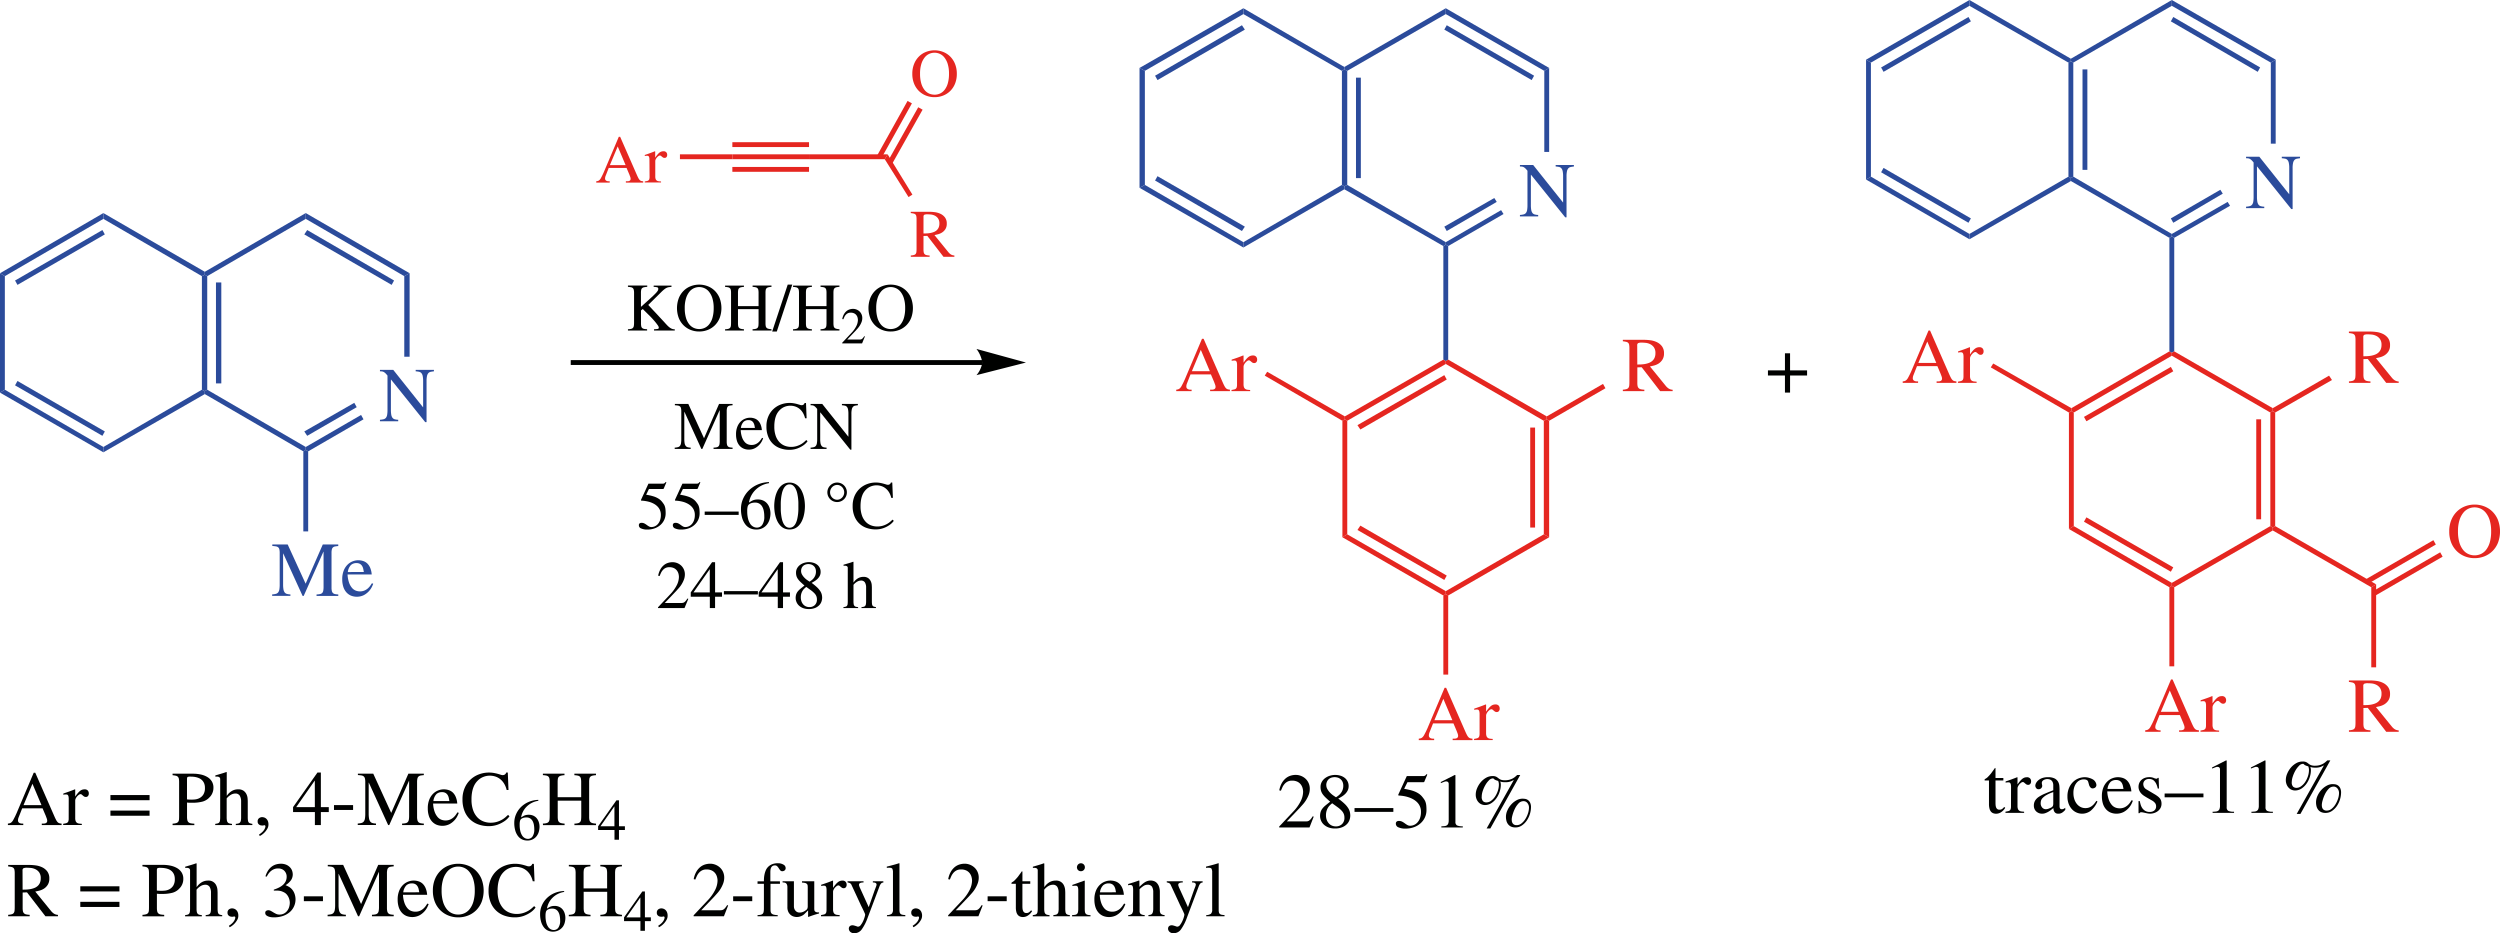 <svg id="Layer_1" data-name="Layer 1" xmlns="http://www.w3.org/2000/svg" viewBox="0 0 257.561 96.143">
  <defs>
    <style>
      .cls-1 {
        fill: #2b4b9b;
      }

      .cls-2 {
        fill: #e52620;
      }

      .cls-3 {
        fill: #000100;
      }

      .cls-4 {
        fill: none;
        stroke: #000100;
        stroke-width: 0.5px;
      }
    </style>
  </defs>
  <g>
    <path class="cls-1" d="M152.705,157.145c-.128.016-.239.033-.332.052a.436.436,0,0,0-.236.128.641.641,0,0,0-.144.3,2.431,2.431,0,0,0-.048.548v4.208h-.136l-3.52-4.384h-.016v3.12a2.839,2.839,0,0,0,.036.5.758.758,0,0,0,.12.308.426.426,0,0,0,.232.16,1.484,1.484,0,0,0,.364.052v.152h-1.88v-.152a2.106,2.106,0,0,0,.376-.056.45.45,0,0,0,.24-.148.67.67,0,0,0,.124-.3,2.953,2.953,0,0,0,.036-.52v-3.528a2.5,2.5,0,0,0-.212-.24.857.857,0,0,0-.176-.132.532.532,0,0,0-.176-.056,1.664,1.664,0,0,0-.212-.012v-.152h1.368l3.064,3.848h.016v-2.672a2.615,2.615,0,0,0-.044-.54.67.67,0,0,0-.136-.3.434.434,0,0,0-.24-.136,2.816,2.816,0,0,0-.348-.048v-.152h1.88Z" transform="translate(-108 -118.89)"/>
    <g>
      <path class="cls-1" d="M142.851,175.146a2.977,2.977,0,0,0-.324.04.438.438,0,0,0-.216.095.4.4,0,0,0-.12.208,1.54,1.54,0,0,0-.036.376v3.552a1.5,1.5,0,0,0,.036.368.424.424,0,0,0,.12.212.456.456,0,0,0,.216.1,1.921,1.921,0,0,0,.324.036v.152h-2.24v-.152a1.838,1.838,0,0,0,.376-.044.411.411,0,0,0,.22-.124.5.5,0,0,0,.1-.24,2.261,2.261,0,0,0,.028-.4v-3.592h-.016l-2.031,4.552h-.113l-1.991-4.368h-.017v3.192a2.839,2.839,0,0,0,.036.5.758.758,0,0,0,.12.308.426.426,0,0,0,.232.16,1.491,1.491,0,0,0,.364.052v.152h-1.88v-.152a2.185,2.185,0,0,0,.376-.056.437.437,0,0,0,.24-.148.659.659,0,0,0,.124-.3,2.953,2.953,0,0,0,.036-.52v-3.248a1.549,1.549,0,0,0-.036-.372.385.385,0,0,0-.124-.212.473.473,0,0,0-.232-.095,3.531,3.531,0,0,0-.368-.04v-.153h1.584l1.848,4.04,1.768-4.04h1.592Z" transform="translate(-108 -118.89)"/>
      <path class="cls-1" d="M146.451,179.033a3.35,3.35,0,0,1-.136.316,1.865,1.865,0,0,1-.308.448,1.975,1.975,0,0,1-.512.4,1.642,1.642,0,0,1-1.348.052,1.342,1.342,0,0,1-.472-.348,1.569,1.569,0,0,1-.308-.564,2.482,2.482,0,0,1-.108-.76,2.33,2.33,0,0,1,.164-.931,1.755,1.755,0,0,1,.412-.609,1.532,1.532,0,0,1,.532-.328,1.6,1.6,0,0,1,.524-.1,1.682,1.682,0,0,1,.524.08,1.113,1.113,0,0,1,.428.256,1.363,1.363,0,0,1,.3.456,2.147,2.147,0,0,1,.152.672h-2.488a2.938,2.938,0,0,0,.164.868,1.7,1.7,0,0,0,.312.537.967.967,0,0,0,.388.267,1.241,1.241,0,0,0,.408.072,1.166,1.166,0,0,0,.468-.088,1.282,1.282,0,0,0,.352-.22,1.62,1.62,0,0,0,.248-.276c.067-.1.124-.181.172-.255Zm-.968-1.216c-.016-.1-.035-.2-.056-.3a1,1,0,0,0-.112-.3.648.648,0,0,0-.22-.228.717.717,0,0,0-.38-.088.822.822,0,0,0-.56.2,1.251,1.251,0,0,0-.32.724Z" transform="translate(-108 -118.89)"/>
    </g>
    <polygon class="cls-1" points="21.35 40.15 21.1 40.3 20.8 40.15 20.8 28.45 21.1 28.3 21.35 28.45 21.35 40.15"/>
    <rect class="cls-1" x="22.25" y="29.1" width="0.55" height="10.4"/>
    <polygon class="cls-1" points="31.5 46.05 31.5 46.35 31.25 46.5 21.1 40.6 21.1 40.3 21.35 40.15 31.5 46.05"/>
    <polygon class="cls-1" points="37.2 42.75 37.45 43.2 31.75 46.5 31.5 46.35 31.5 46.05 37.2 42.75"/>
    <polygon class="cls-1" points="36.5 41.5 36.75 41.95 31.65 44.9 31.35 44.45 36.5 41.5"/>
    <polygon class="cls-1" points="41.65 28.45 42.2 28.15 42.2 36.75 41.65 36.75 41.65 28.45"/>
    <polygon class="cls-1" points="31.5 22.55 31.5 21.95 42.2 28.15 41.65 28.45 31.5 22.55"/>
    <polygon class="cls-1" points="31.35 24.15 31.65 23.7 40.6 28.9 40.35 29.35 31.35 24.15"/>
    <polygon class="cls-1" points="21.35 28.45 21.1 28.3 21.1 28 31.5 21.95 31.5 22.55 21.35 28.45"/>
    <polygon class="cls-1" points="10.65 22.55 10.65 21.95 21.1 28 21.1 28.3 20.8 28.45 10.65 22.55"/>
    <polygon class="cls-1" points="0.5 28.45 0 28.15 10.65 21.95 10.65 22.55 0.5 28.45"/>
    <polygon class="cls-1" points="1.8 29.35 1.55 28.9 10.55 23.7 10.8 24.15 1.8 29.35"/>
    <polygon class="cls-1" points="0.5 40.15 0 40.45 0 28.15 0.5 28.45 0.5 40.15"/>
    <polygon class="cls-1" points="10.65 46.05 10.65 46.6 0 40.45 0.5 40.15 10.65 46.05"/>
    <polygon class="cls-1" points="10.8 44.45 10.55 44.9 1.55 39.7 1.8 39.25 10.8 44.45"/>
    <polygon class="cls-1" points="20.8 40.15 21.1 40.3 21.1 40.6 10.65 46.6 10.65 46.05 20.8 40.15"/>
    <polygon class="cls-1" points="31.75 54.75 31.25 54.75 31.25 46.5 31.5 46.35 31.75 46.5 31.75 54.75"/>
    <g>
      <path class="cls-2" d="M174.264,137.7h-1.785v-.133q.1,0,.186,0a.457.457,0,0,0,.157-.032.238.238,0,0,0,.109-.08.25.25,0,0,0,.038-.151.681.681,0,0,0-.052-.224c-.035-.093-.062-.165-.081-.217l-.287-.672h-1.834l-.322.819a.765.765,0,0,0-.056.267.252.252,0,0,0,.053.171.311.311,0,0,0,.129.087.511.511,0,0,0,.158.032l.136,0v.133h-1.386v-.133a.891.891,0,0,0,.172-.031.437.437,0,0,0,.185-.123.823.823,0,0,0,.13-.185c.044-.082.089-.169.136-.263s.091-.188.133-.283.08-.183.112-.262l1.456-3.437h.14l1.743,3.975c.056.126.106.229.151.308a.752.752,0,0,0,.133.182.362.362,0,0,0,.147.088.849.849,0,0,0,.2.031Zm-1.813-1.8-.812-1.925-.805,1.925Z" transform="translate(-108 -118.89)"/>
      <path class="cls-2" d="M174.908,135.357a1.041,1.041,0,0,0-.021-.238.3.3,0,0,0-.059-.126.147.147,0,0,0-.081-.049.6.6,0,0,0-.084-.007,1.229,1.229,0,0,0-.133.007.813.813,0,0,0-.1.021v-.111c.173-.057.346-.116.518-.179s.345-.13.518-.2l.035.014v.623h.014a2.745,2.745,0,0,1,.235-.311,1.408,1.408,0,0,1,.206-.2.615.615,0,0,1,.2-.1.731.731,0,0,1,.2-.028.37.37,0,0,1,.28.1.384.384,0,0,1,.1.277.339.339,0,0,1-.07.22.238.238,0,0,1-.2.087.3.3,0,0,1-.154-.038.92.92,0,0,1-.115-.084c-.036-.031-.069-.059-.1-.084a.176.176,0,0,0-.112-.039.266.266,0,0,0-.147.06.917.917,0,0,0-.158.143.866.866,0,0,0-.122.186.426.426,0,0,0-.049.185v1.575a.766.766,0,0,0,.042.284.329.329,0,0,0,.123.154.434.434,0,0,0,.189.066c.072.01.152.017.241.021v.1h-1.68v-.1c.1-.018.178-.035.241-.049a.331.331,0,0,0,.151-.07.27.27,0,0,0,.08-.133.83.83,0,0,0,.025-.231Z" transform="translate(-108 -118.89)"/>
    </g>
    <path class="cls-2" d="M206.326,145.344H205.2l-1.666-2.156-.392.014v1.379a1.667,1.667,0,0,0,.021.29.392.392,0,0,0,.084.189.371.371,0,0,0,.189.109,1.524,1.524,0,0,0,.336.042v.133h-1.939v-.133a1.446,1.446,0,0,0,.333-.053.322.322,0,0,0,.178-.119.453.453,0,0,0,.07-.21,3.21,3.21,0,0,0,.014-.325v-3.031a1.59,1.59,0,0,0-.025-.312.338.338,0,0,0-.09-.178.4.4,0,0,0-.183-.091,2.471,2.471,0,0,0-.3-.049v-.133h1.932a4.538,4.538,0,0,1,.539.038,1.951,1.951,0,0,1,.584.168,1.257,1.257,0,0,1,.466.371,1.023,1.023,0,0,1,.189.648,1.009,1.009,0,0,1-.147.57,1.143,1.143,0,0,1-.353.347,1.494,1.494,0,0,1-.42.178c-.143.035-.259.062-.347.081l1.442,1.771a1.144,1.144,0,0,0,.255.227.737.737,0,0,0,.354.1Zm-3.185-2.4c.1,0,.206,0,.325-.007a2.8,2.8,0,0,0,.361-.039,2.017,2.017,0,0,0,.353-.094,1,1,0,0,0,.305-.175.827.827,0,0,0,.213-.284.985.985,0,0,0,.081-.423.879.879,0,0,0-.147-.543.907.907,0,0,0-.347-.283,1.218,1.218,0,0,0-.4-.109c-.135-.011-.238-.017-.308-.017a.8.8,0,0,0-.357.049.224.224,0,0,0-.077.2Z" transform="translate(-108 -118.89)"/>
    <path class="cls-2" d="M204.279,128.9a2.365,2.365,0,0,1-.893-.168,2.166,2.166,0,0,1-.727-.479,2.241,2.241,0,0,1-.491-.757,2.674,2.674,0,0,1-.178-1,2.644,2.644,0,0,1,.2-1.057,2.25,2.25,0,0,1,.518-.76,2.125,2.125,0,0,1,.732-.455,2.435,2.435,0,0,1,1.683,0,2.128,2.128,0,0,1,.735.455,2.279,2.279,0,0,1,.518.76,2.661,2.661,0,0,1,.2,1.057,2.693,2.693,0,0,1-.178,1,2.227,2.227,0,0,1-.491.757,2.16,2.16,0,0,1-.728.479A2.359,2.359,0,0,1,204.279,128.9Zm0-.252a1.352,1.352,0,0,0,.563-.122,1.286,1.286,0,0,0,.476-.382,1.954,1.954,0,0,0,.329-.669,3.474,3.474,0,0,0,.123-.99,3.305,3.305,0,0,0-.133-1.008,2.039,2.039,0,0,0-.346-.672,1.254,1.254,0,0,0-.48-.371,1.319,1.319,0,0,0-1.064,0,1.237,1.237,0,0,0-.479.371,2.021,2.021,0,0,0-.347.672,3.305,3.305,0,0,0-.133,1.008,3.474,3.474,0,0,0,.123.99,1.972,1.972,0,0,0,.328.669,1.3,1.3,0,0,0,.476.382A1.36,1.36,0,0,0,204.279,128.643Z" transform="translate(-108 -118.89)"/>
    <rect class="cls-2" x="75.45" y="14.65" width="7.9" height="0.5"/>
    <rect class="cls-2" x="75.45" y="15.9" width="7.9" height="0.5"/>
    <rect class="cls-2" x="75.45" y="17.2" width="7.9" height="0.5"/>
    <rect class="cls-2" x="70.05" y="15.9" width="5.4" height="0.5"/>
    <polygon class="cls-2" points="91.45 15.9 91.15 16.4 83.35 16.4 83.35 15.9 91.45 15.9"/>
    <polygon class="cls-2" points="94 20.05 93.6 20.3 91.15 16.4 91.45 15.9 94 20.05"/>
    <polygon class="cls-2" points="93.5 10.4 93.95 10.65 90.8 16.3 90.35 16.05 93.5 10.4"/>
    <polygon class="cls-2" points="94.6 11.05 95.05 11.3 91.9 16.9 91.45 16.65 94.6 11.05"/>
    <path class="cls-1" d="M270.15,136.043c-.128.017-.239.034-.332.053a.433.433,0,0,0-.236.128.645.645,0,0,0-.144.3,2.425,2.425,0,0,0-.047.547v4.208h-.137l-3.52-4.383h-.016v3.12a2.839,2.839,0,0,0,.036.5.764.764,0,0,0,.12.308.428.428,0,0,0,.232.159,1.487,1.487,0,0,0,.364.053v.151h-1.88v-.151a2.083,2.083,0,0,0,.376-.057.449.449,0,0,0,.24-.147.664.664,0,0,0,.124-.3,2.968,2.968,0,0,0,.036-.52v-3.529a2.236,2.236,0,0,0-.212-.239.827.827,0,0,0-.175-.133.52.52,0,0,0-.177-.055,1.478,1.478,0,0,0-.212-.013v-.151h1.368l3.064,3.847h.016v-2.672a2.615,2.615,0,0,0-.044-.54.666.666,0,0,0-.136-.3.432.432,0,0,0-.24-.137,2.8,2.8,0,0,0-.347-.048v-.151h1.879Z" transform="translate(-108 -118.89)"/>
    <path class="cls-2" d="M280.321,159.187h-1.288l-1.9-2.463-.448.015v1.576a1.8,1.8,0,0,0,.024.332.443.443,0,0,0,.1.216.421.421,0,0,0,.216.124,1.706,1.706,0,0,0,.383.049v.151h-2.215v-.151a1.706,1.706,0,0,0,.379-.06.373.373,0,0,0,.2-.137.508.508,0,0,0,.08-.239c.01-.1.016-.223.016-.372v-3.464a1.838,1.838,0,0,0-.028-.356.375.375,0,0,0-.1-.2.43.43,0,0,0-.208-.1,2.911,2.911,0,0,0-.339-.057v-.151h2.208a4.933,4.933,0,0,1,.616.044,2.228,2.228,0,0,1,.668.191,1.464,1.464,0,0,1,.532.424,1.169,1.169,0,0,1,.216.74,1.154,1.154,0,0,1-.168.652,1.29,1.29,0,0,1-.4.4,1.687,1.687,0,0,1-.48.2q-.245.06-.4.093l1.648,2.024a1.323,1.323,0,0,0,.292.259.838.838,0,0,0,.4.117Zm-3.64-2.744c.112,0,.236,0,.372-.007a3.278,3.278,0,0,0,.412-.044,2.313,2.313,0,0,0,.4-.108,1.178,1.178,0,0,0,.348-.2.943.943,0,0,0,.244-.324,1.139,1.139,0,0,0,.092-.484,1,1,0,0,0-.168-.62,1.047,1.047,0,0,0-.4-.323,1.365,1.365,0,0,0-.46-.124c-.155-.014-.272-.021-.352-.021a.9.9,0,0,0-.408.057.254.254,0,0,0-.088.232Z" transform="translate(-108 -118.89)"/>
    <g>
      <path class="cls-2" d="M234.712,159.187h-2.04v-.151c.075,0,.146,0,.212,0a.554.554,0,0,0,.18-.036.277.277,0,0,0,.124-.093.282.282,0,0,0,.044-.172.77.77,0,0,0-.06-.255c-.04-.107-.07-.19-.091-.248l-.329-.769h-2.1l-.367.937a.851.851,0,0,0-.064.3.289.289,0,0,0,.06.2.357.357,0,0,0,.148.1.613.613,0,0,0,.179.036c.062,0,.114,0,.157,0v.151h-1.584v-.151a1.166,1.166,0,0,0,.195-.036.508.508,0,0,0,.212-.141.848.848,0,0,0,.148-.212c.051-.093.1-.193.156-.3s.1-.215.152-.325.091-.209.128-.3l1.664-3.929H232l1.993,4.544c.064.144.121.262.172.352a.848.848,0,0,0,.151.208.432.432,0,0,0,.168.1,1.09,1.09,0,0,0,.228.036Zm-2.071-2.056-.929-2.2-.92,2.2Z" transform="translate(-108 -118.89)"/>
      <path class="cls-2" d="M235.448,156.516a1.181,1.181,0,0,0-.024-.272.317.317,0,0,0-.068-.144.163.163,0,0,0-.092-.057.62.62,0,0,0-.1-.007,1.34,1.34,0,0,0-.152.007,1.061,1.061,0,0,0-.12.024v-.128c.2-.064.4-.131.592-.2s.4-.148.593-.228l.039.016v.712h.016a3.485,3.485,0,0,1,.268-.356,1.65,1.65,0,0,1,.236-.224.713.713,0,0,1,.224-.115.794.794,0,0,1,.224-.033.421.421,0,0,1,.32.117.437.437,0,0,1,.113.315.385.385,0,0,1-.081.252.268.268,0,0,1-.224.1.329.329,0,0,1-.175-.043.968.968,0,0,1-.133-.1c-.04-.034-.078-.066-.116-.095a.2.2,0,0,0-.127-.044.3.3,0,0,0-.169.068,1.057,1.057,0,0,0-.18.164.917.917,0,0,0-.14.212.5.5,0,0,0-.056.211v1.8a.871.871,0,0,0,.048.324.367.367,0,0,0,.14.176.5.5,0,0,0,.216.076q.125.017.276.024v.12h-1.92v-.12c.112-.021.2-.04.276-.055a.377.377,0,0,0,.172-.08.319.319,0,0,0,.092-.153.966.966,0,0,0,.028-.263Z" transform="translate(-108 -118.89)"/>
    </g>
    <g>
      <path class="cls-2" d="M259.7,195.141h-2.04v-.153c.074,0,.145,0,.212,0a.51.51,0,0,0,.18-.036.262.262,0,0,0,.124-.092.286.286,0,0,0,.044-.171.775.775,0,0,0-.06-.256l-.093-.248-.327-.768h-2.1l-.369.936a.874.874,0,0,0-.063.3.288.288,0,0,0,.06.2.343.343,0,0,0,.148.1.56.56,0,0,0,.18.036c.061,0,.113,0,.156,0v.153h-1.584v-.153a.946.946,0,0,0,.2-.036.491.491,0,0,0,.212-.14.917.917,0,0,0,.148-.211c.05-.093.1-.194.156-.3s.1-.215.152-.324.09-.209.128-.3l1.664-3.928h.159l1.993,4.544c.064.144.121.261.171.352a.889.889,0,0,0,.153.208.42.42,0,0,0,.168.1.908.908,0,0,0,.228.036Zm-2.072-2.056-.928-2.2-.921,2.2Z" transform="translate(-108 -118.89)"/>
      <path class="cls-2" d="M260.433,192.469a1.193,1.193,0,0,0-.025-.273.323.323,0,0,0-.068-.143.161.161,0,0,0-.092-.056.512.512,0,0,0-.1-.009A1.119,1.119,0,0,0,260,192a.708.708,0,0,0-.12.024v-.128c.2-.064.394-.132.593-.205s.394-.147.591-.227l.04.016v.711h.016a3.316,3.316,0,0,1,.269-.355,1.66,1.66,0,0,1,.235-.225.721.721,0,0,1,.225-.116.851.851,0,0,1,.223-.031.429.429,0,0,1,.321.115.442.442,0,0,1,.111.317.388.388,0,0,1-.08.252.271.271,0,0,1-.224.1.326.326,0,0,1-.176-.044.9.9,0,0,1-.131-.1c-.04-.034-.08-.066-.117-.1a.2.2,0,0,0-.128-.044.308.308,0,0,0-.168.067,1.1,1.1,0,0,0-.18.164.962.962,0,0,0-.14.212.5.5,0,0,0-.056.213v1.8a.865.865,0,0,0,.048.323.375.375,0,0,0,.14.177.52.52,0,0,0,.216.076q.125.017.276.024v.12h-1.92v-.12l.277-.056a.4.4,0,0,0,.172-.08.316.316,0,0,0,.091-.153.95.95,0,0,0,.029-.263Z" transform="translate(-108 -118.89)"/>
    </g>
    <polygon class="cls-1" points="138.8 19.05 138.5 19.2 138.25 19.05 138.25 7.3 138.5 7.15 138.8 7.3 138.8 19.05"/>
    <rect class="cls-1" x="139.7" y="8" width="0.5" height="10.35"/>
    <polygon class="cls-1" points="148.95 24.95 148.95 25.2 148.7 25.35 138.5 19.5 138.5 19.2 138.8 19.05 148.95 24.95"/>
    <polygon class="cls-1" points="154.65 21.65 154.9 22.05 149.2 25.35 148.95 25.2 148.95 24.95 154.65 21.65"/>
    <polygon class="cls-1" points="153.95 20.4 154.2 20.8 149.05 23.8 148.8 23.35 153.95 20.4"/>
    <polygon class="cls-1" points="159.1 7.3 159.6 7 159.6 15.65 159.1 15.65 159.1 7.3"/>
    <polygon class="cls-1" points="148.95 1.45 148.95 0.85 159.6 7 159.1 7.3 148.95 1.45"/>
    <polygon class="cls-1" points="148.8 3.05 149.05 2.6 158.05 7.8 157.8 8.25 148.8 3.05"/>
    <polygon class="cls-1" points="138.8 7.3 138.5 7.15 138.5 6.9 148.95 0.85 148.95 1.45 138.8 7.3"/>
    <polygon class="cls-1" points="128.1 1.45 128.1 0.85 138.5 6.9 138.5 7.15 138.25 7.3 128.1 1.45"/>
    <polygon class="cls-1" points="117.95 7.3 117.4 7 128.1 0.85 128.1 1.45 117.95 7.3"/>
    <polygon class="cls-1" points="119.25 8.25 119 7.8 127.95 2.6 128.25 3.05 119.25 8.25"/>
    <polygon class="cls-1" points="117.95 19.05 117.4 19.35 117.4 7 117.95 7.3 117.95 19.05"/>
    <polygon class="cls-1" points="128.1 24.95 128.1 25.5 117.4 19.35 117.95 19.05 128.1 24.95"/>
    <polygon class="cls-1" points="128.25 23.35 127.95 23.8 119 18.6 119.25 18.15 128.25 23.35"/>
    <polygon class="cls-1" points="138.25 19.05 138.5 19.2 138.5 19.5 128.1 25.5 128.1 24.95 138.25 19.05"/>
    <polygon class="cls-1" points="149.2 37.05 148.95 37.2 148.7 37.05 148.7 25.35 148.95 25.2 149.2 25.35 149.2 37.05"/>
    <polygon class="cls-2" points="138.8 43.35 138.55 43.2 138.55 42.9 148.7 37.05 148.95 37.2 148.95 37.5 138.8 43.35"/>
    <polygon class="cls-2" points="140.15 44.25 139.85 43.8 148.8 38.65 149.05 39.1 140.15 44.25"/>
    <polygon class="cls-2" points="138.8 55.049 138.3 55.35 138.3 43.35 138.55 43.2 138.8 43.35 138.8 55.049"/>
    <polygon class="cls-2" points="148.95 60.901 148.95 61.2 148.7 61.35 138.3 55.35 138.8 55.049 148.95 60.901"/>
    <polygon class="cls-2" points="149.05 59.299 148.8 59.75 139.85 54.6 140.15 54.151 149.05 59.299"/>
    <polygon class="cls-2" points="159.05 55.049 159.6 55.35 149.2 61.35 148.95 61.2 148.95 60.901 159.05 55.049"/>
    <polygon class="cls-2" points="159.05 43.35 159.35 43.2 159.6 43.35 159.6 55.35 159.05 55.049 159.05 43.35"/>
    <rect class="cls-2" x="157.65" y="44.05" width="0.5" height="10.3"/>
    <polygon class="cls-2" points="148.95 37.5 148.95 37.2 149.2 37.05 159.35 42.9 159.35 43.2 159.05 43.35 148.95 37.5"/>
    <polygon class="cls-2" points="165.15 39.55 165.4 40 159.6 43.35 159.35 43.2 159.35 42.9 165.15 39.55"/>
    <polygon class="cls-2" points="149.2 69.5 148.7 69.5 148.7 61.35 148.95 61.2 149.2 61.35 149.2 69.5"/>
    <polygon class="cls-2" points="130.3 38.7 130.55 38.3 138.55 42.9 138.55 43.2 138.3 43.35 130.3 38.7"/>
    <path class="cls-3" d="M291.893,155.288h.527v1.76h1.753v.528H292.42v1.76h-.527v-1.76h-1.752v-.528h1.752Z" transform="translate(-108 -118.89)"/>
    <path class="cls-1" d="M344.955,135.192c-.128.016-.239.033-.332.052a.436.436,0,0,0-.236.128.626.626,0,0,0-.144.3,2.425,2.425,0,0,0-.048.548v4.208h-.136l-3.52-4.384h-.017v3.12a2.825,2.825,0,0,0,.037.5.758.758,0,0,0,.12.308.426.426,0,0,0,.232.16,1.49,1.49,0,0,0,.363.052v.152H339.4v-.152a2.092,2.092,0,0,0,.376-.056.45.45,0,0,0,.24-.148.681.681,0,0,0,.124-.3,2.953,2.953,0,0,0,.036-.52v-3.528a2.366,2.366,0,0,0-.212-.24.822.822,0,0,0-.176-.132.508.508,0,0,0-.177-.056,1.626,1.626,0,0,0-.211-.012v-.152h1.368l3.064,3.848h.016v-2.672a2.615,2.615,0,0,0-.044-.54.665.665,0,0,0-.136-.3.434.434,0,0,0-.24-.136,2.816,2.816,0,0,0-.348-.048v-.152h1.88Z" transform="translate(-108 -118.89)"/>
    <path class="cls-2" d="M355.126,158.336h-1.288l-1.9-2.464-.449.016v1.576a1.8,1.8,0,0,0,.025.332.447.447,0,0,0,.1.216.432.432,0,0,0,.216.124,1.675,1.675,0,0,0,.384.048v.152h-2.216v-.152a1.726,1.726,0,0,0,.38-.06.37.37,0,0,0,.2-.136.5.5,0,0,0,.08-.24,3.451,3.451,0,0,0,.017-.372v-3.464a1.846,1.846,0,0,0-.028-.356.382.382,0,0,0-.105-.2.453.453,0,0,0-.208-.1,2.961,2.961,0,0,0-.34-.056v-.152H352.2a5.105,5.105,0,0,1,.616.044,2.185,2.185,0,0,1,.668.192,1.457,1.457,0,0,1,.533.424,1.175,1.175,0,0,1,.215.74,1.153,1.153,0,0,1-.167.652,1.315,1.315,0,0,1-.405.4,1.7,1.7,0,0,1-.479.2c-.163.04-.3.071-.4.092l1.649,2.024a1.307,1.307,0,0,0,.292.26.835.835,0,0,0,.4.116Zm-3.641-2.744c.113,0,.237,0,.372-.008a3.1,3.1,0,0,0,.413-.044,2.337,2.337,0,0,0,.4-.108,1.157,1.157,0,0,0,.347-.2.942.942,0,0,0,.245-.324,1.142,1.142,0,0,0,.091-.484,1,1,0,0,0-.168-.62,1.038,1.038,0,0,0-.4-.324,1.4,1.4,0,0,0-.46-.124c-.155-.013-.272-.02-.353-.02a.911.911,0,0,0-.408.056.258.258,0,0,0-.088.232Z" transform="translate(-108 -118.89)"/>
    <g>
      <path class="cls-2" d="M334.541,194.281H332.5v-.152c.074,0,.145,0,.212,0a.539.539,0,0,0,.18-.036.279.279,0,0,0,.124-.092.289.289,0,0,0,.044-.172.785.785,0,0,0-.06-.256l-.093-.248-.327-.767h-2.1l-.368.935a.879.879,0,0,0-.063.3.285.285,0,0,0,.059.2.357.357,0,0,0,.149.1.582.582,0,0,0,.179.036c.062,0,.114,0,.157,0v.152h-1.584v-.152a1.016,1.016,0,0,0,.2-.036.516.516,0,0,0,.212-.14.9.9,0,0,0,.147-.212c.051-.093.1-.193.157-.3s.1-.214.152-.324.09-.209.128-.3l1.664-3.927h.159l1.992,4.544c.065.143.121.26.172.351a.868.868,0,0,0,.153.208.416.416,0,0,0,.168.1.956.956,0,0,0,.228.036Zm-2.072-2.055-.928-2.2-.921,2.2Z" transform="translate(-108 -118.89)"/>
      <path class="cls-2" d="M335.276,191.609a1.187,1.187,0,0,0-.024-.272.339.339,0,0,0-.068-.144.162.162,0,0,0-.092-.055.52.52,0,0,0-.1-.009,1.119,1.119,0,0,0-.152.009.709.709,0,0,0-.12.023v-.128c.2-.063.394-.132.592-.2s.4-.147.592-.227l.04.015v.712h.016a3.222,3.222,0,0,1,.268-.355,1.662,1.662,0,0,1,.236-.225.687.687,0,0,1,.224-.116.823.823,0,0,1,.224-.031.425.425,0,0,1,.32.115.436.436,0,0,1,.112.316.39.39,0,0,1-.08.252.269.269,0,0,1-.224.1.326.326,0,0,1-.176-.044.931.931,0,0,1-.132-.1l-.116-.1a.2.2,0,0,0-.128-.044.308.308,0,0,0-.168.068,1.06,1.06,0,0,0-.18.164.939.939,0,0,0-.14.212.5.5,0,0,0-.056.213v1.8a.869.869,0,0,0,.048.323.374.374,0,0,0,.14.177.515.515,0,0,0,.216.076c.083.01.174.018.276.023v.12h-1.92v-.12c.112-.021.2-.04.276-.056a.388.388,0,0,0,.172-.08.318.318,0,0,0,.092-.152.959.959,0,0,0,.028-.264Z" transform="translate(-108 -118.89)"/>
    </g>
    <g>
      <path class="cls-2" d="M309.557,158.336h-2.04v-.152c.074,0,.144,0,.212,0a.533.533,0,0,0,.179-.036.269.269,0,0,0,.124-.092.282.282,0,0,0,.044-.172.769.769,0,0,0-.059-.256c-.04-.107-.072-.189-.093-.248l-.327-.768h-2.1l-.368.936a.877.877,0,0,0-.064.3.287.287,0,0,0,.06.2.361.361,0,0,0,.148.1.594.594,0,0,0,.18.036c.062,0,.113,0,.156,0v.152h-1.584v-.152a1.109,1.109,0,0,0,.2-.036.523.523,0,0,0,.212-.14.984.984,0,0,0,.147-.212q.076-.139.156-.3t.153-.324l.128-.3,1.664-3.928h.159l1.992,4.544c.064.144.121.262.172.352a.868.868,0,0,0,.152.208.43.43,0,0,0,.168.1,1.028,1.028,0,0,0,.229.036Zm-2.073-2.056-.927-2.2-.921,2.2Z" transform="translate(-108 -118.89)"/>
      <path class="cls-2" d="M310.292,155.664a1.246,1.246,0,0,0-.024-.272.323.323,0,0,0-.069-.144.158.158,0,0,0-.092-.056.609.609,0,0,0-.1-.008,1.336,1.336,0,0,0-.153.008.708.708,0,0,0-.12.024v-.128c.2-.064.4-.132.593-.2s.395-.148.592-.228l.04.016v.712h.015a3.24,3.24,0,0,1,.269-.356,1.648,1.648,0,0,1,.235-.224.7.7,0,0,1,.225-.116.778.778,0,0,1,.224-.032.427.427,0,0,1,.32.116.438.438,0,0,1,.111.316.388.388,0,0,1-.08.252.269.269,0,0,1-.223.1.333.333,0,0,1-.176-.044,1.016,1.016,0,0,1-.132-.1c-.04-.035-.079-.067-.116-.1a.2.2,0,0,0-.128-.044.305.305,0,0,0-.168.068,1.026,1.026,0,0,0-.181.164.97.97,0,0,0-.139.212.483.483,0,0,0-.056.212v1.8a.851.851,0,0,0,.048.324.375.375,0,0,0,.139.176.52.52,0,0,0,.216.076c.083.011.175.018.277.024v.12h-1.92v-.12c.112-.021.2-.04.276-.056a.393.393,0,0,0,.172-.08.323.323,0,0,0,.092-.152,1.01,1.01,0,0,0,.028-.264Z" transform="translate(-108 -118.89)"/>
    </g>
    <path class="cls-2" d="M355.126,194.281h-1.288l-1.9-2.464-.449.016v1.576a1.8,1.8,0,0,0,.025.332.447.447,0,0,0,.1.216.418.418,0,0,0,.216.124,1.675,1.675,0,0,0,.384.048v.152h-2.216v-.152a1.669,1.669,0,0,0,.38-.06.374.374,0,0,0,.2-.135.506.506,0,0,0,.08-.241,3.425,3.425,0,0,0,.017-.372v-3.464a1.846,1.846,0,0,0-.028-.356.386.386,0,0,0-.105-.2.453.453,0,0,0-.208-.1,2.781,2.781,0,0,0-.34-.055v-.153H352.2a5.105,5.105,0,0,1,.616.044,2.214,2.214,0,0,1,.668.193,1.437,1.437,0,0,1,.533.424,1.17,1.17,0,0,1,.215.739,1.153,1.153,0,0,1-.167.652,1.33,1.33,0,0,1-.405.4,1.728,1.728,0,0,1-.479.2c-.163.04-.3.07-.4.091l1.649,2.024a1.337,1.337,0,0,0,.292.261.846.846,0,0,0,.4.115Zm-3.641-2.744c.113,0,.237,0,.372-.008a3.1,3.1,0,0,0,.413-.044,2.337,2.337,0,0,0,.4-.108,1.155,1.155,0,0,0,.347-.2.952.952,0,0,0,.245-.324,1.144,1.144,0,0,0,.091-.485,1,1,0,0,0-.168-.62,1.047,1.047,0,0,0-.4-.324,1.4,1.4,0,0,0-.46-.124c-.155-.013-.272-.02-.353-.02a.926.926,0,0,0-.408.056.259.259,0,0,0-.088.232Z" transform="translate(-108 -118.89)"/>
    <path class="cls-2" d="M362.944,176.394a2.7,2.7,0,0,1-1.019-.193,2.451,2.451,0,0,1-.832-.548,2.547,2.547,0,0,1-.561-.864,3.057,3.057,0,0,1-.2-1.147,3.017,3.017,0,0,1,.224-1.208,2.568,2.568,0,0,1,.592-.869,2.428,2.428,0,0,1,.835-.52,2.776,2.776,0,0,1,1.924,0,2.416,2.416,0,0,1,.841.52,2.583,2.583,0,0,1,.592.869,3.341,3.341,0,0,1,.019,2.355,2.528,2.528,0,0,1-.559.864,2.46,2.46,0,0,1-.832.548A2.7,2.7,0,0,1,362.944,176.394Zm0-.289a1.532,1.532,0,0,0,.645-.14,1.467,1.467,0,0,0,.544-.436,2.267,2.267,0,0,0,.376-.763,4.013,4.013,0,0,0,.139-1.133,3.809,3.809,0,0,0-.151-1.152,2.3,2.3,0,0,0-.4-.768,1.452,1.452,0,0,0-.548-.424,1.508,1.508,0,0,0-1.216,0,1.437,1.437,0,0,0-.548.424,2.3,2.3,0,0,0-.4.768,3.773,3.773,0,0,0-.153,1.152,3.971,3.971,0,0,0,.141,1.133,2.248,2.248,0,0,0,.376.763,1.467,1.467,0,0,0,.544.436A1.527,1.527,0,0,0,362.944,176.105Z" transform="translate(-108 -118.89)"/>
    <polygon class="cls-1" points="213.6 18.2 213.35 18.35 213.1 18.2 213.1 6.45 213.35 6.3 213.6 6.45 213.6 18.2"/>
    <rect class="cls-1" x="214.55" y="7.15" width="0.5" height="10.35"/>
    <polygon class="cls-1" points="223.75 24.1 223.75 24.35 223.5 24.5 213.35 18.65 213.35 18.35 213.6 18.2 223.75 24.1"/>
    <polygon class="cls-1" points="229.5 20.8 229.75 21.2 224 24.5 223.75 24.35 223.75 24.1 229.5 20.8"/>
    <polygon class="cls-1" points="228.75 19.55 229 19.95 223.9 22.95 223.65 22.5 228.75 19.55"/>
    <polygon class="cls-1" points="233.95 6.45 234.45 6.15 234.45 14.8 233.95 14.8 233.95 6.45"/>
    <polygon class="cls-1" points="223.75 0.6 223.75 0 234.45 6.15 233.95 6.45 223.75 0.6"/>
    <polygon class="cls-1" points="223.65 2.2 223.9 1.75 232.85 6.95 232.6 7.4 223.65 2.2"/>
    <polygon class="cls-1" points="213.6 6.45 213.35 6.3 213.35 6.05 223.75 0 223.75 0.6 213.6 6.45"/>
    <polygon class="cls-1" points="202.9 0.6 202.9 0 213.35 6.05 213.35 6.3 213.1 6.45 202.9 0.6"/>
    <polygon class="cls-1" points="192.75 6.45 192.25 6.15 202.9 0 202.9 0.6 192.75 6.45"/>
    <polygon class="cls-1" points="194.05 7.4 193.8 6.95 202.8 1.75 203.05 2.2 194.05 7.4"/>
    <polygon class="cls-1" points="192.75 18.2 192.25 18.5 192.25 6.15 192.75 6.45 192.75 18.2"/>
    <polygon class="cls-1" points="202.9 24.1 202.9 24.65 192.25 18.5 192.75 18.2 202.9 24.1"/>
    <polygon class="cls-1" points="203.05 22.5 202.8 22.95 193.8 17.75 194.05 17.3 203.05 22.5"/>
    <polygon class="cls-1" points="213.1 18.2 213.35 18.35 213.35 18.65 202.9 24.65 202.9 24.1 213.1 18.2"/>
    <polygon class="cls-1" points="224 36.2 223.75 36.35 223.5 36.2 223.5 24.5 223.75 24.35 224 24.5 224 36.2"/>
    <polygon class="cls-2" points="213.65 42.5 213.4 42.35 213.4 42.05 223.5 36.2 223.75 36.35 223.75 36.65 213.65 42.5"/>
    <polygon class="cls-2" points="214.95 43.4 214.7 42.95 223.65 37.8 223.9 38.25 214.95 43.4"/>
    <polygon class="cls-2" points="213.65 54.2 213.15 54.5 213.15 42.5 213.4 42.35 213.65 42.5 213.65 54.2"/>
    <polygon class="cls-2" points="223.75 60.049 223.75 60.35 223.5 60.5 213.15 54.5 213.65 54.2 223.75 60.049"/>
    <polygon class="cls-2" points="223.9 58.45 223.65 58.901 214.7 53.75 214.95 53.299 223.9 58.45"/>
    <polygon class="cls-2" points="233.9 54.2 234.15 54.35 234.15 54.651 224 60.5 223.75 60.35 223.75 60.049 233.9 54.2"/>
    <polygon class="cls-2" points="233.9 42.5 234.15 42.35 234.4 42.5 234.4 54.2 234.15 54.35 233.9 54.2 233.9 42.5"/>
    <rect class="cls-2" x="232.45" y="43.2" width="0.5" height="10.3"/>
    <polygon class="cls-2" points="223.75 36.65 223.75 36.35 224 36.2 234.15 42.05 234.15 42.35 233.9 42.5 223.75 36.65"/>
    <polygon class="cls-2" points="239.95 38.7 240.25 39.15 234.4 42.5 234.15 42.35 234.15 42.05 239.95 38.7"/>
    <polygon class="cls-2" points="224 68.651 223.5 68.651 223.5 60.5 223.75 60.35 224 60.5 224 68.651"/>
    <polygon class="cls-2" points="205.1 37.85 205.35 37.45 213.4 42.05 213.4 42.35 213.15 42.5 205.1 37.85"/>
    <polygon class="cls-2" points="244.8 60.2 244.3 60.5 234.15 54.651 234.15 54.35 234.4 54.2 244.8 60.2"/>
    <polygon class="cls-2" points="244.8 68.75 244.3 68.75 244.3 60.5 244.8 60.2 244.8 68.75"/>
    <polygon class="cls-2" points="250.7 55.651 250.95 56.1 243.95 60.151 243.7 59.7 250.7 55.651"/>
    <polygon class="cls-2" points="251.4 56.901 251.65 57.35 244.65 61.401 244.399 60.95 251.4 56.901"/>
    <g>
      <path class="cls-3" d="M114.345,203.891h-2.04v-.153c.075,0,.146,0,.212,0a.506.506,0,0,0,.18-.036.267.267,0,0,0,.124-.092.279.279,0,0,0,.044-.171.775.775,0,0,0-.06-.256c-.04-.107-.071-.19-.092-.248l-.328-.768h-2.1l-.368.936a.854.854,0,0,0-.064.3.288.288,0,0,0,.06.2.343.343,0,0,0,.148.1.565.565,0,0,0,.18.036c.062,0,.113,0,.156,0v.153h-1.584v-.153a.934.934,0,0,0,.2-.036.491.491,0,0,0,.212-.14.887.887,0,0,0,.148-.211c.051-.093.1-.194.156-.3s.1-.215.152-.324.091-.209.128-.3l1.664-3.928h.16l1.992,4.544c.064.144.122.261.172.352a.889.889,0,0,0,.152.208.427.427,0,0,0,.168.1.915.915,0,0,0,.228.036Zm-2.072-2.056-.928-2.2-.92,2.2Z" transform="translate(-108 -118.89)"/>
      <path class="cls-3" d="M115.081,201.219a1.2,1.2,0,0,0-.024-.273.323.323,0,0,0-.068-.143.161.161,0,0,0-.092-.056.52.52,0,0,0-.1-.009,1.109,1.109,0,0,0-.152.009.708.708,0,0,0-.12.024v-.128q.3-.1.592-.205c.2-.072.4-.147.592-.227l.04.016v.711h.016a3.46,3.46,0,0,1,.268-.355,1.662,1.662,0,0,1,.236-.225.728.728,0,0,1,.224-.116.864.864,0,0,1,.224-.031.425.425,0,0,1,.32.115.438.438,0,0,1,.112.317.394.394,0,0,1-.08.252.271.271,0,0,1-.224.1.326.326,0,0,1-.176-.044.858.858,0,0,1-.132-.1c-.04-.034-.079-.066-.116-.1a.2.2,0,0,0-.128-.044.306.306,0,0,0-.168.067,1.1,1.1,0,0,0-.18.164.962.962,0,0,0-.14.212.5.5,0,0,0-.056.213v1.8a.865.865,0,0,0,.048.323.375.375,0,0,0,.14.177.51.51,0,0,0,.216.076q.124.017.276.024v.12h-1.92v-.12l.276-.056a.4.4,0,0,0,.172-.08.309.309,0,0,0,.092-.153.956.956,0,0,0,.028-.263Z" transform="translate(-108 -118.89)"/>
      <path class="cls-3" d="M123.409,201.331h-4.032V200.8h4.032Zm0,1.6h-4.032V202.4h4.032Z" transform="translate(-108 -118.89)"/>
      <path class="cls-3" d="M125.777,198.6h2.112a3.679,3.679,0,0,1,.8.084,2.2,2.2,0,0,1,.668.256,1.359,1.359,0,0,1,.46.444,1.2,1.2,0,0,1,.172.655,1.4,1.4,0,0,1-.056.412,1.417,1.417,0,0,1-.136.313,1.271,1.271,0,0,1-.164.22c-.056.058-.1.1-.132.135a1.508,1.508,0,0,1-.66.361,3.962,3.962,0,0,1-1.036.112c-.1,0-.185,0-.268,0s-.172-.01-.268-.021v1.457a1.6,1.6,0,0,0,.032.356.4.4,0,0,0,.116.216.476.476,0,0,0,.228.107,2.037,2.037,0,0,0,.376.04v.153h-2.24v-.153a1.529,1.529,0,0,0,.388-.063.371.371,0,0,0,.2-.141.5.5,0,0,0,.072-.239c.008-.1.012-.221.012-.364v-3.464a1.94,1.94,0,0,0-.024-.344.415.415,0,0,0-.1-.208.382.382,0,0,0-.2-.112,2.76,2.76,0,0,0-.348-.056Zm1.488,2.647a4.248,4.248,0,0,0,.48.025c.074,0,.188-.007.34-.02a1.294,1.294,0,0,0,.456-.133,1.057,1.057,0,0,0,.4-.359,1.225,1.225,0,0,0,.172-.7,1.178,1.178,0,0,0-.088-.485.994.994,0,0,0-.228-.324,1.069,1.069,0,0,0-.312-.2,1.7,1.7,0,0,0-.34-.105,2.552,2.552,0,0,0-.316-.04c-.1,0-.178-.007-.236-.007a.613.613,0,0,0-.256.036c-.048.023-.072.1-.072.236Z" transform="translate(-108 -118.89)"/>
      <path class="cls-3" d="M133.993,203.891h-1.7v-.12a2.03,2.03,0,0,0,.248-.041.341.341,0,0,0,.172-.091.4.4,0,0,0,.1-.2,1.809,1.809,0,0,0,.028-.364V201.49a1.181,1.181,0,0,0-.14-.628.521.521,0,0,0-.476-.219.943.943,0,0,0-.4.108,1.553,1.553,0,0,0-.472.395v1.928a1.809,1.809,0,0,0,.028.364.4.4,0,0,0,.1.2.341.341,0,0,0,.172.091,2.03,2.03,0,0,0,.248.041v.12h-1.728v-.12a2.363,2.363,0,0,0,.26-.052.285.285,0,0,0,.156-.1.417.417,0,0,0,.076-.2,2.393,2.393,0,0,0,.02-.345v-3.767c0-.059,0-.114,0-.164a.227.227,0,0,0-.148-.212.489.489,0,0,0-.2-.033h-.088a.175.175,0,0,0-.064.008v-.128q.272-.078.56-.164c.192-.055.384-.118.576-.187l.04.023v2.416h.016a1.614,1.614,0,0,1,.5-.479,1.242,1.242,0,0,1,.652-.176.93.93,0,0,1,.568.151.94.94,0,0,1,.3.365,1.261,1.261,0,0,1,.112.423c.011.142.016.252.016.332v1.592a2.393,2.393,0,0,0,.02.345.419.419,0,0,0,.072.195.3.3,0,0,0,.144.1,1.52,1.52,0,0,0,.244.056Z" transform="translate(-108 -118.89)"/>
      <path class="cls-3" d="M134.689,204.866a2.057,2.057,0,0,0,.328-.252,1.247,1.247,0,0,0,.2-.239.942.942,0,0,0,.1-.208.532.532,0,0,0,.028-.148.1.1,0,0,0-.036-.084.121.121,0,0,0-.076-.029s-.029.006-.072.017a.377.377,0,0,1-.12.015.911.911,0,0,1-.168-.015.418.418,0,0,1-.28-.189.359.359,0,0,1-.048-.2.4.4,0,0,1,.156-.36.551.551,0,0,1,.308-.1.736.736,0,0,1,.18.029.57.57,0,0,1,.212.108.669.669,0,0,1,.18.231.9.9,0,0,1,.076.4.845.845,0,0,1-.108.412,1.894,1.894,0,0,1-.252.355,1.785,1.785,0,0,1-.3.269,1.187,1.187,0,0,1-.24.14Z" transform="translate(-108 -118.89)"/>
      <path class="cls-3" d="M141.873,202.555h-.816v1.336h-.616v-1.336h-2.248v-.512l2.512-3.561h.352v3.561h.816Zm-1.44-3.233h-.016l-1.9,2.721h1.92Z" transform="translate(-108 -118.89)"/>
      <path class="cls-3" d="M144.377,201.835v.5h-1.968v-.5Z" transform="translate(-108 -118.89)"/>
      <path class="cls-3" d="M151.665,198.747c-.128.011-.236.024-.324.04a.448.448,0,0,0-.216.1.4.4,0,0,0-.12.208,1.54,1.54,0,0,0-.036.376v3.552a1.5,1.5,0,0,0,.036.368.424.424,0,0,0,.12.212.455.455,0,0,0,.216.1,1.823,1.823,0,0,0,.324.036v.153h-2.24v-.153a1.771,1.771,0,0,0,.376-.044.406.406,0,0,0,.22-.124.5.5,0,0,0,.1-.239,2.269,2.269,0,0,0,.028-.4v-3.592h-.016l-2.032,4.552h-.112L146,199.522h-.016v3.193a2.839,2.839,0,0,0,.036.5.753.753,0,0,0,.12.307.427.427,0,0,0,.232.161,1.488,1.488,0,0,0,.364.051v.153h-1.88v-.153a2.115,2.115,0,0,0,.376-.055.451.451,0,0,0,.24-.149.665.665,0,0,0,.124-.3,2.94,2.94,0,0,0,.036-.519v-3.248a1.543,1.543,0,0,0-.036-.372.391.391,0,0,0-.124-.212.487.487,0,0,0-.232-.1c-.1-.016-.219-.029-.368-.04V198.6h1.584l1.848,4.04,1.768-4.04h1.592Z" transform="translate(-108 -118.89)"/>
      <path class="cls-3" d="M155.265,202.635a3.363,3.363,0,0,1-.136.315,1.846,1.846,0,0,1-.308.448,1.957,1.957,0,0,1-.512.4,1.642,1.642,0,0,1-1.348.052,1.355,1.355,0,0,1-.472-.348,1.559,1.559,0,0,1-.308-.565,2.471,2.471,0,0,1-.108-.759,2.339,2.339,0,0,1,.164-.932,1.75,1.75,0,0,1,.412-.608,1.518,1.518,0,0,1,.532-.328,1.577,1.577,0,0,1,.524-.1,1.653,1.653,0,0,1,.524.08,1.113,1.113,0,0,1,.428.256,1.353,1.353,0,0,1,.3.456,2.134,2.134,0,0,1,.152.672h-2.488a2.919,2.919,0,0,0,.164.868,1.692,1.692,0,0,0,.312.536.959.959,0,0,0,.388.268,1.241,1.241,0,0,0,.408.072,1.166,1.166,0,0,0,.468-.088,1.309,1.309,0,0,0,.352-.221,1.615,1.615,0,0,0,.248-.275c.067-.1.124-.182.172-.256Zm-.968-1.216c-.016-.1-.035-.2-.056-.305a1.007,1.007,0,0,0-.112-.3.654.654,0,0,0-.22-.227.708.708,0,0,0-.38-.088.822.822,0,0,0-.56.195,1.252,1.252,0,0,0-.32.725Z" transform="translate(-108 -118.89)"/>
      <path class="cls-3" d="M160.2,200.282a2.292,2.292,0,0,0-.22-.584,1.817,1.817,0,0,0-.368-.471,1.615,1.615,0,0,0-.512-.312,1.827,1.827,0,0,0-.66-.112,1.768,1.768,0,0,0-.624.12,1.655,1.655,0,0,0-.576.368,1.85,1.85,0,0,0-.236.271,1.893,1.893,0,0,0-.212.393,2.778,2.778,0,0,0-.156.552,4.126,4.126,0,0,0-.06.752,3.2,3.2,0,0,0,.164,1.092,2.121,2.121,0,0,0,.436.74,1.689,1.689,0,0,0,.628.424,2.046,2.046,0,0,0,.732.135,2.249,2.249,0,0,0,.664-.091,2.574,2.574,0,0,0,.516-.22,2.3,2.3,0,0,0,.376-.269c.1-.092.188-.169.252-.227l.144.143a1.607,1.607,0,0,1-.132.168,2.042,2.042,0,0,1-.4.349,3.19,3.19,0,0,1-.676.344,2.706,2.706,0,0,1-.96.156,3.175,3.175,0,0,1-.96-.152,2.347,2.347,0,0,1-1.476-1.336,3.114,3.114,0,0,1-.236-1.273,2.86,2.86,0,0,1,.232-1.187,2.552,2.552,0,0,1,1.48-1.392,2.889,2.889,0,0,1,1.008-.181,2.993,2.993,0,0,1,.5.04c.155.028.292.058.412.092s.223.066.308.093a.739.739,0,0,0,.192.04l.064-.005a.387.387,0,0,0,.108-.027.378.378,0,0,0,.116-.08.319.319,0,0,0,.08-.153h.168l.072,1.8Z" transform="translate(-108 -118.89)"/>
    </g>
    <path class="cls-3" d="M163.463,201.391a2.242,2.242,0,0,0-.713.236,2.15,2.15,0,0,0-.535.408,2.018,2.018,0,0,0-.354.514,1.907,1.907,0,0,0-.173.552l.215-.126a.817.817,0,0,1,.178-.084.886.886,0,0,1,.179-.045,1.393,1.393,0,0,1,.219-.016,1.133,1.133,0,0,1,.441.084,1.007,1.007,0,0,1,.349.246,1.207,1.207,0,0,1,.231.4,1.6,1.6,0,0,1,.084.534,2.009,2.009,0,0,1-.052.4,1.322,1.322,0,0,1-.192.459,1.155,1.155,0,0,1-1.041.531,1.221,1.221,0,0,1-.5-.108,1.127,1.127,0,0,1-.42-.333,1.726,1.726,0,0,1-.288-.569,2.8,2.8,0,0,1-.108-.82,2.179,2.179,0,0,1,.184-.876,2.353,2.353,0,0,1,.509-.744,2.538,2.538,0,0,1,.78-.521,2.693,2.693,0,0,1,1-.216Zm-1.235,1.715a1.137,1.137,0,0,0-.307.042.635.635,0,0,0-.264.151.4.4,0,0,0-.084.171,1.542,1.542,0,0,0-.035.392,2.754,2.754,0,0,0,.068.652,1.518,1.518,0,0,0,.186.453.757.757,0,0,0,.273.263.675.675,0,0,0,.324.084.566.566,0,0,0,.471-.24,1.239,1.239,0,0,0,.183-.75,2.588,2.588,0,0,0-.039-.453,1.271,1.271,0,0,0-.131-.39.745.745,0,0,0-.249-.273A.721.721,0,0,0,162.228,203.106Z" transform="translate(-108 -118.89)"/>
    <path class="cls-3" d="M163.927,203.738a1.561,1.561,0,0,0,.392-.051.4.4,0,0,0,.212-.136.491.491,0,0,0,.084-.244,3.606,3.606,0,0,0,.016-.376v-3.464a1.863,1.863,0,0,0-.027-.357.422.422,0,0,0-.1-.208.439.439,0,0,0-.212-.107,2.338,2.338,0,0,0-.361-.048V198.6h2.224v.152a2,2,0,0,0-.368.052.46.46,0,0,0-.212.111.388.388,0,0,0-.1.208,2.143,2.143,0,0,0-.024.349v1.552h2.425v-1.552a1.761,1.761,0,0,0-.029-.357.4.4,0,0,0-.1-.208.434.434,0,0,0-.212-.107,2.322,2.322,0,0,0-.36-.048V198.6h2.225v.152a2,2,0,0,0-.369.052.451.451,0,0,0-.211.111.389.389,0,0,0-.1.208,2.05,2.05,0,0,0-.023.349v3.552a1.921,1.921,0,0,0,.023.332.418.418,0,0,0,.1.211.431.431,0,0,0,.212.121,1.872,1.872,0,0,0,.372.055v.153h-2.225v-.153a1.584,1.584,0,0,0,.393-.051.4.4,0,0,0,.211-.136.491.491,0,0,0,.084-.244,3.573,3.573,0,0,0,.017-.376v-1.56h-2.425v1.648a2.012,2.012,0,0,0,.024.332.426.426,0,0,0,.1.211.44.44,0,0,0,.212.121,1.9,1.9,0,0,0,.372.055v.153h-2.224Z" transform="translate(-108 -118.89)"/>
    <path class="cls-3" d="M172.381,204.4h-.612v1h-.462v-1h-1.686v-.383l1.884-2.67h.264v2.67h.612Zm-1.08-2.423h-.012l-1.428,2.04h1.44Z" transform="translate(-108 -118.89)"/>
    <g>
      <path class="cls-3" d="M175.346,148.312h1.834v.132c-.107.01-.2.02-.276.032a.8.8,0,0,0-.228.07,1.208,1.208,0,0,0-.241.157q-.13.1-.319.287l-1.33,1.316,1.631,1.75c.112.126.213.237.305.333a2.2,2.2,0,0,0,.262.238,1.045,1.045,0,0,0,.256.144.684.684,0,0,0,.276.041v.133h-2.135v-.133a3.04,3.04,0,0,0,.385-.035.125.125,0,0,0,.105-.14.5.5,0,0,0-.108-.241c-.073-.1-.158-.217-.256-.336s-.2-.233-.3-.343-.185-.2-.245-.256l-.742-.735-.182.148v1.308a1.773,1.773,0,0,0,.021.3.355.355,0,0,0,.088.189.383.383,0,0,0,.192.1,1.593,1.593,0,0,0,.329.038v.133h-1.974v-.133a1.584,1.584,0,0,0,.329-.038.361.361,0,0,0,.192-.108.412.412,0,0,0,.088-.211,2.326,2.326,0,0,0,.021-.35v-3.031a1.318,1.318,0,0,0-.031-.322.358.358,0,0,0-.1-.182.422.422,0,0,0-.2-.087,2.606,2.606,0,0,0-.3-.039v-.132h1.988v.132a2.518,2.518,0,0,0-.329.042.414.414,0,0,0-.2.095.335.335,0,0,0-.094.182,1.512,1.512,0,0,0-.025.311v1.435q.6-.531.948-.854c.236-.214.416-.386.539-.514a1.684,1.684,0,0,0,.242-.291.383.383,0,0,0,.056-.189.155.155,0,0,0-.109-.171,1.869,1.869,0,0,0-.367-.046Z" transform="translate(-108 -118.89)"/>
      <path class="cls-3" d="M180.036,153.043a2.365,2.365,0,0,1-.893-.168,2.151,2.151,0,0,1-.727-.479,2.232,2.232,0,0,1-.491-.756,2.937,2.937,0,0,1,.018-2.062,2.246,2.246,0,0,1,.518-.759,2.106,2.106,0,0,1,.731-.455,2.423,2.423,0,0,1,1.684,0,2.113,2.113,0,0,1,.735.455,2.275,2.275,0,0,1,.518.759,2.93,2.93,0,0,1,.017,2.062,2.23,2.23,0,0,1-.49.756,2.146,2.146,0,0,1-.728.479A2.363,2.363,0,0,1,180.036,153.043Zm0-.252a1.355,1.355,0,0,0,.563-.122,1.286,1.286,0,0,0,.476-.382,1.94,1.94,0,0,0,.329-.668,3.476,3.476,0,0,0,.123-.991,3.346,3.346,0,0,0-.133-1.008,2.04,2.04,0,0,0-.347-.672,1.264,1.264,0,0,0-.479-.371,1.32,1.32,0,0,0-1.064,0,1.266,1.266,0,0,0-.48.371,2.039,2.039,0,0,0-.346.672,3.314,3.314,0,0,0-.133,1.008,3.479,3.479,0,0,0,.122.991,1.958,1.958,0,0,0,.329.668,1.294,1.294,0,0,0,.476.382A1.36,1.36,0,0,0,180.036,152.791Z" transform="translate(-108 -118.89)"/>
      <path class="cls-3" d="M182.7,152.812a1.371,1.371,0,0,0,.343-.045.351.351,0,0,0,.186-.119.434.434,0,0,0,.073-.214c.009-.088.014-.2.014-.329v-3.031a1.6,1.6,0,0,0-.024-.311.354.354,0,0,0-.092-.182.382.382,0,0,0-.185-.095,2.245,2.245,0,0,0-.315-.042v-.132h1.946v.132a1.835,1.835,0,0,0-.322.046.4.4,0,0,0-.186.1.335.335,0,0,0-.087.182,1.763,1.763,0,0,0-.021.3v1.358h2.121v-1.358a1.6,1.6,0,0,0-.024-.311.354.354,0,0,0-.092-.182.382.382,0,0,0-.185-.095,2.245,2.245,0,0,0-.315-.042v-.132h1.946v.132a1.85,1.85,0,0,0-.322.046.394.394,0,0,0-.185.1.329.329,0,0,0-.088.182,1.763,1.763,0,0,0-.021.3v3.108a1.671,1.671,0,0,0,.021.291.365.365,0,0,0,.084.185.381.381,0,0,0,.185.105,1.579,1.579,0,0,0,.326.049v.133h-1.946v-.133a1.371,1.371,0,0,0,.343-.045.351.351,0,0,0,.186-.119.434.434,0,0,0,.073-.214c.009-.088.014-.2.014-.329V150.74h-2.121v1.442a1.671,1.671,0,0,0,.021.291.365.365,0,0,0,.084.185.381.381,0,0,0,.185.105,1.568,1.568,0,0,0,.326.049v.133H182.7Z" transform="translate(-108 -118.89)"/>
      <path class="cls-3" d="M188.03,153.043h-.476l1.6-4.83h.468Z" transform="translate(-108 -118.89)"/>
    </g>
    <path class="cls-3" d="M189.7,152.812a1.38,1.38,0,0,0,.344-.045.348.348,0,0,0,.185-.119.425.425,0,0,0,.073-.214,3.032,3.032,0,0,0,.014-.329v-3.031a1.6,1.6,0,0,0-.024-.311.361.361,0,0,0-.091-.182.387.387,0,0,0-.185-.095,2.284,2.284,0,0,0-.316-.042v-.132h1.947v.132a1.863,1.863,0,0,0-.323.046.394.394,0,0,0-.185.1.336.336,0,0,0-.088.182,1.87,1.87,0,0,0-.021.3v1.358h2.121v-1.358a1.6,1.6,0,0,0-.024-.311.361.361,0,0,0-.091-.182.382.382,0,0,0-.185-.095,2.284,2.284,0,0,0-.316-.042v-.132h1.947v.132a1.863,1.863,0,0,0-.323.046.394.394,0,0,0-.185.1.336.336,0,0,0-.088.182,1.87,1.87,0,0,0-.021.3v3.108a1.776,1.776,0,0,0,.021.291.365.365,0,0,0,.084.185.38.38,0,0,0,.186.105,1.557,1.557,0,0,0,.326.049v.133h-1.947v-.133a1.364,1.364,0,0,0,.343-.045.351.351,0,0,0,.186-.119.425.425,0,0,0,.073-.214,3.032,3.032,0,0,0,.014-.329V150.74h-2.121v1.442a1.776,1.776,0,0,0,.021.291.374.374,0,0,0,.084.185.38.38,0,0,0,.186.105,1.557,1.557,0,0,0,.326.049v.133H189.7Z" transform="translate(-108 -118.89)"/>
    <path class="cls-3" d="M196.816,154.266h-2.047V154.2l.934-.993a2.909,2.909,0,0,0,.515-.711,1.474,1.474,0,0,0,.168-.643,1.009,1.009,0,0,0-.032-.231.69.69,0,0,0-.113-.247.636.636,0,0,0-.228-.194.791.791,0,0,0-.378-.079.636.636,0,0,0-.3.066.7.7,0,0,0-.21.168.948.948,0,0,0-.142.223c-.036.081-.069.156-.1.226l-.11-.027a1.561,1.561,0,0,1,.176-.5,1.185,1.185,0,0,1,.268-.321.947.947,0,0,1,.323-.173,1.18,1.18,0,0,1,.346-.052.977.977,0,0,1,.349.065.965.965,0,0,1,.305.187.9.9,0,0,1,.215.3.939.939,0,0,1,.081.4,1.105,1.105,0,0,1-.073.4,2.117,2.117,0,0,1-.176.357,2.158,2.158,0,0,1-.22.3c-.079.087-.147.162-.2.225l-.883.925h1.255a1.012,1.012,0,0,0,.131-.008.288.288,0,0,0,.113-.042.524.524,0,0,0,.115-.1,1.438,1.438,0,0,0,.14-.194l.068.026Z" transform="translate(-108 -118.89)"/>
    <path class="cls-3" d="M199.763,153.043a2.359,2.359,0,0,1-.892-.168,2.155,2.155,0,0,1-.728-.479,2.23,2.23,0,0,1-.49-.756,2.93,2.93,0,0,1,.017-2.062,2.275,2.275,0,0,1,.518-.759,2.119,2.119,0,0,1,.732-.455,2.423,2.423,0,0,1,1.684,0,2.109,2.109,0,0,1,.734.455,2.246,2.246,0,0,1,.518.759,2.937,2.937,0,0,1,.018,2.062,2.245,2.245,0,0,1-.49.756,2.155,2.155,0,0,1-.728.479A2.365,2.365,0,0,1,199.763,153.043Zm0-.252a1.36,1.36,0,0,0,.564-.122,1.3,1.3,0,0,0,.476-.382,1.976,1.976,0,0,0,.329-.668,3.515,3.515,0,0,0,.122-.991,3.314,3.314,0,0,0-.133-1.008,2.02,2.02,0,0,0-.346-.672,1.266,1.266,0,0,0-.48-.371,1.32,1.32,0,0,0-1.064,0,1.264,1.264,0,0,0-.479.371,2.021,2.021,0,0,0-.347.672,3.314,3.314,0,0,0-.133,1.008,3.476,3.476,0,0,0,.123.991,1.958,1.958,0,0,0,.329.668,1.286,1.286,0,0,0,.476.382A1.352,1.352,0,0,0,199.763,152.791Z" transform="translate(-108 -118.89)"/>
    <g>
      <path class="cls-3" d="M183.473,160.64c-.112.009-.207.021-.284.035a.383.383,0,0,0-.189.084.348.348,0,0,0-.1.181,1.357,1.357,0,0,0-.031.33v3.107a1.321,1.321,0,0,0,.031.323.369.369,0,0,0,.1.185.39.39,0,0,0,.189.091,1.708,1.708,0,0,0,.284.032v.133h-1.96v-.133a1.655,1.655,0,0,0,.329-.039.361.361,0,0,0,.192-.108.428.428,0,0,0,.091-.211,1.938,1.938,0,0,0,.024-.349v-3.143h-.013l-1.779,3.983h-.1l-1.743-3.822H178.5v2.793a2.493,2.493,0,0,0,.032.441.664.664,0,0,0,.105.269.37.37,0,0,0,.2.14,1.3,1.3,0,0,0,.319.046v.133h-1.645v-.133a1.75,1.75,0,0,0,.329-.05.386.386,0,0,0,.21-.129.58.58,0,0,0,.108-.263,2.56,2.56,0,0,0,.032-.454V161.27a1.352,1.352,0,0,0-.032-.326.339.339,0,0,0-.108-.185.418.418,0,0,0-.2-.084c-.084-.014-.192-.026-.322-.035v-.133h1.386l1.617,3.534,1.547-3.534h1.393Z" transform="translate(-108 -118.89)"/>
      <path class="cls-3" d="M186.623,164.041a3.014,3.014,0,0,1-.119.277,1.653,1.653,0,0,1-.27.392,1.7,1.7,0,0,1-.448.35,1.3,1.3,0,0,1-.647.15,1.286,1.286,0,0,1-.532-.105,1.161,1.161,0,0,1-.413-.3,1.378,1.378,0,0,1-.27-.493,2.171,2.171,0,0,1-.094-.665,2.056,2.056,0,0,1,.143-.816,1.535,1.535,0,0,1,.361-.532,1.352,1.352,0,0,1,.465-.287,1.4,1.4,0,0,1,.459-.088,1.45,1.45,0,0,1,.458.071.971.971,0,0,1,.375.224,1.186,1.186,0,0,1,.266.4,1.888,1.888,0,0,1,.133.588h-2.177a2.562,2.562,0,0,0,.143.759,1.488,1.488,0,0,0,.273.469.838.838,0,0,0,.34.235,1.084,1.084,0,0,0,.357.063,1.012,1.012,0,0,0,.409-.078,1.117,1.117,0,0,0,.308-.192,1.379,1.379,0,0,0,.217-.241c.058-.084.109-.159.151-.224Zm-.847-1.063c-.014-.084-.03-.173-.049-.267a.9.9,0,0,0-.1-.262.571.571,0,0,0-.192-.2.62.62,0,0,0-.333-.077.717.717,0,0,0-.49.171,1.088,1.088,0,0,0-.28.634Z" transform="translate(-108 -118.89)"/>
      <path class="cls-3" d="M190.942,161.983a2.02,2.02,0,0,0-.193-.51,1.526,1.526,0,0,0-.322-.413,1.4,1.4,0,0,0-.448-.273,1.6,1.6,0,0,0-1.124.006,1.463,1.463,0,0,0-.5.323,1.615,1.615,0,0,0-.207.238,1.76,1.76,0,0,0-.186.343,2.512,2.512,0,0,0-.136.483,3.6,3.6,0,0,0-.052.657,2.806,2.806,0,0,0,.143.956,1.841,1.841,0,0,0,.382.647,1.48,1.48,0,0,0,.549.372,1.789,1.789,0,0,0,.641.119,1.947,1.947,0,0,0,.581-.081,2.248,2.248,0,0,0,.451-.192,2,2,0,0,0,.329-.235l.221-.2.126.126s-.039.053-.116.147a1.822,1.822,0,0,1-.35.3,2.7,2.7,0,0,1-.591.3,2.348,2.348,0,0,1-.84.137,2.76,2.76,0,0,1-.84-.134,2.048,2.048,0,0,1-1.292-1.168,2.714,2.714,0,0,1-.206-1.113,2.5,2.5,0,0,1,.2-1.04,2.237,2.237,0,0,1,1.295-1.218,2.523,2.523,0,0,1,.882-.157,2.474,2.474,0,0,1,.433.035,3.357,3.357,0,0,1,.361.08l.27.08a.6.6,0,0,0,.168.036c.009,0,.028,0,.055,0a.348.348,0,0,0,.095-.024.31.31,0,0,0,.1-.071.278.278,0,0,0,.07-.132h.147l.063,1.574Z" transform="translate(-108 -118.89)"/>
      <path class="cls-3" d="M196.381,160.64q-.168.021-.291.045a.384.384,0,0,0-.206.112.561.561,0,0,0-.126.259,2.069,2.069,0,0,0-.042.48v3.682H195.6l-3.08-3.836H192.5v2.73a2.493,2.493,0,0,0,.032.441.664.664,0,0,0,.105.269.37.37,0,0,0,.2.14,1.3,1.3,0,0,0,.319.046v.133h-1.645v-.133a1.75,1.75,0,0,0,.329-.05.386.386,0,0,0,.21-.129.58.58,0,0,0,.108-.263,2.56,2.56,0,0,0,.032-.454v-3.088a2.186,2.186,0,0,0-.186-.21.7.7,0,0,0-.154-.115.447.447,0,0,0-.154-.049,1.463,1.463,0,0,0-.185-.01v-.133h1.2l2.682,3.367h.014v-2.338a2.243,2.243,0,0,0-.039-.473.581.581,0,0,0-.119-.262.375.375,0,0,0-.21-.119,2.232,2.232,0,0,0-.3-.042v-.133h1.645Z" transform="translate(-108 -118.89)"/>
    </g>
    <g>
      <path class="cls-3" d="M174.569,169.857c.14.024.285.052.434.084a3.986,3.986,0,0,1,.437.126,2.163,2.163,0,0,1,.41.2,1.426,1.426,0,0,1,.35.311c.074.093.136.177.185.252a.934.934,0,0,1,.115.245,1.471,1.471,0,0,1,.06.3,3.723,3.723,0,0,1,.018.4,1.589,1.589,0,0,1-.522,1.186,1.788,1.788,0,0,1-.595.357,2.159,2.159,0,0,1-.759.129,1.486,1.486,0,0,1-.651-.115.344.344,0,0,1-.231-.305c0-.018,0-.042,0-.073a.224.224,0,0,1,.031-.091.242.242,0,0,1,.084-.077.34.34,0,0,1,.162-.031.625.625,0,0,1,.294.066,1.774,1.774,0,0,1,.238.151,2.28,2.28,0,0,0,.227.15.5.5,0,0,0,.256.067.9.9,0,0,0,.657-.3,1.18,1.18,0,0,0,.228-.389,1.575,1.575,0,0,0,.088-.556,1.239,1.239,0,0,0-.095-.5,1.218,1.218,0,0,0-.255-.377,1.6,1.6,0,0,0-.364-.273,2.337,2.337,0,0,0-.427-.183,3.36,3.36,0,0,0-.445-.1,3.572,3.572,0,0,0-.409-.042.044.044,0,0,1-.046-.028.087.087,0,0,1,0-.063l.762-1.659h1.464a.311.311,0,0,0,.2-.053.688.688,0,0,0,.12-.13l.063.05-.266.623a.072.072,0,0,1-.06.056.624.624,0,0,1-.1.007h-1.372Z" transform="translate(-108 -118.89)"/>
      <path class="cls-3" d="M178.069,169.857c.14.024.285.052.434.084a3.986,3.986,0,0,1,.437.126,2.163,2.163,0,0,1,.41.2,1.426,1.426,0,0,1,.35.311c.074.093.136.177.185.252a.934.934,0,0,1,.115.245,1.471,1.471,0,0,1,.06.3,3.723,3.723,0,0,1,.018.4,1.589,1.589,0,0,1-.522,1.186,1.788,1.788,0,0,1-.595.357,2.159,2.159,0,0,1-.759.129,1.486,1.486,0,0,1-.651-.115.344.344,0,0,1-.231-.305c0-.018,0-.042,0-.073a.224.224,0,0,1,.031-.091.242.242,0,0,1,.084-.077.34.34,0,0,1,.162-.031.625.625,0,0,1,.294.066,1.774,1.774,0,0,1,.238.151,2.28,2.28,0,0,0,.227.15.5.5,0,0,0,.256.067.9.9,0,0,0,.657-.3,1.18,1.18,0,0,0,.228-.389,1.575,1.575,0,0,0,.088-.556,1.239,1.239,0,0,0-.095-.5,1.218,1.218,0,0,0-.255-.377,1.6,1.6,0,0,0-.364-.273,2.337,2.337,0,0,0-.427-.183,3.36,3.36,0,0,0-.445-.1,3.572,3.572,0,0,0-.409-.042.044.044,0,0,1-.046-.028.087.087,0,0,1,0-.063l.762-1.659h1.464a.311.311,0,0,0,.2-.053.688.688,0,0,0,.12-.13l.063.05-.266.623a.072.072,0,0,1-.06.056.624.624,0,0,1-.1.007h-1.372Z" transform="translate(-108 -118.89)"/>
      <path class="cls-3" d="M184.1,171.594v.343h-3.5v-.343Z" transform="translate(-108 -118.89)"/>
      <path class="cls-3" d="M187.232,168.668a2.6,2.6,0,0,0-.833.276,2.464,2.464,0,0,0-.623.476,2.334,2.334,0,0,0-.413.6,2.246,2.246,0,0,0-.2.644c.1-.057.182-.105.252-.147a1.066,1.066,0,0,1,.206-.1,1.345,1.345,0,0,1,.21-.053,1.721,1.721,0,0,1,.256-.017,1.341,1.341,0,0,1,.514.1,1.139,1.139,0,0,1,.406.287,1.358,1.358,0,0,1,.27.462,1.851,1.851,0,0,1,.1.623,2.314,2.314,0,0,1-.06.47,1.589,1.589,0,0,1-.224.535,1.343,1.343,0,0,1-1.214.619,1.413,1.413,0,0,1-.588-.126,1.311,1.311,0,0,1-.49-.387,2.064,2.064,0,0,1-.337-.665,3.222,3.222,0,0,1-.125-.956,2.534,2.534,0,0,1,.213-1.022,2.764,2.764,0,0,1,.595-.868,2.964,2.964,0,0,1,.91-.609,3.1,3.1,0,0,1,1.166-.252Zm-1.442,2a1.337,1.337,0,0,0-.357.049.714.714,0,0,0-.308.175.475.475,0,0,0-.1.2,1.792,1.792,0,0,0-.042.459,3.176,3.176,0,0,0,.08.76,1.778,1.778,0,0,0,.217.528.885.885,0,0,0,.319.307.779.779,0,0,0,.378.1.662.662,0,0,0,.549-.28,1.45,1.45,0,0,0,.214-.875,2.95,2.95,0,0,0-.046-.529,1.5,1.5,0,0,0-.154-.455.866.866,0,0,0-.291-.318A.82.82,0,0,0,185.79,170.67Z" transform="translate(-108 -118.89)"/>
      <path class="cls-3" d="M189.346,168.611a1.226,1.226,0,0,1,.563.123,1.375,1.375,0,0,1,.417.323,1.882,1.882,0,0,1,.294.455,2.864,2.864,0,0,1,.185.521,3.82,3.82,0,0,1,.095.529,4.612,4.612,0,0,1,.028.464,4.678,4.678,0,0,1-.028.473,3.915,3.915,0,0,1-.095.532,2.77,2.77,0,0,1-.185.522,1.937,1.937,0,0,1-.294.451,1.315,1.315,0,0,1-.417.318,1.394,1.394,0,0,1-1.127,0,1.3,1.3,0,0,1-.416-.318,1.906,1.906,0,0,1-.294-.451,2.774,2.774,0,0,1-.186-.522,3.91,3.91,0,0,1-.094-.532,4.4,4.4,0,0,1-.028-.473,4.334,4.334,0,0,1,.028-.464,3.815,3.815,0,0,1,.094-.529,2.868,2.868,0,0,1,.186-.521,1.852,1.852,0,0,1,.294-.455,1.359,1.359,0,0,1,.416-.323A1.227,1.227,0,0,1,189.346,168.611Zm0,.183a.554.554,0,0,0-.378.133,1.061,1.061,0,0,0-.256.34,2.039,2.039,0,0,0-.157.464,4.756,4.756,0,0,0-.084.508c-.019.166-.03.319-.032.458s0,.25,0,.329,0,.214,0,.362.013.3.032.468a4.46,4.46,0,0,0,.084.5,1.946,1.946,0,0,0,.157.453,1.007,1.007,0,0,0,.256.325.63.63,0,0,0,.756,0,.99.99,0,0,0,.255-.329,1.98,1.98,0,0,0,.158-.455,4.969,4.969,0,0,0,.084-.5c.018-.166.029-.322.031-.466s0-.264,0-.358,0-.188,0-.329-.013-.292-.031-.458-.047-.335-.084-.508a2.04,2.04,0,0,0-.158-.464,1.059,1.059,0,0,0-.255-.34A.558.558,0,0,0,189.346,168.794Z" transform="translate(-108 -118.89)"/>
      <path class="cls-3" d="M194.246,170.613a1,1,0,0,1-.711-1.711,1,1,0,0,1,1.635.319,1,1,0,0,1-.924,1.392Zm0-.237a.666.666,0,0,0,.287-.064.751.751,0,0,0,.231-.167.79.79,0,0,0,.153-.242.769.769,0,0,0,0-.581.763.763,0,0,0-.384-.409.685.685,0,0,0-.574,0,.747.747,0,0,0-.231.168.758.758,0,0,0-.154.241.781.781,0,0,0,0,.581.774.774,0,0,0,.154.242.728.728,0,0,0,.231.167A.659.659,0,0,0,194.246,170.376Z" transform="translate(-108 -118.89)"/>
      <path class="cls-3" d="M199.825,170.187a2.013,2.013,0,0,0-.193-.511,1.6,1.6,0,0,0-.322-.413,1.4,1.4,0,0,0-.448-.273,1.613,1.613,0,0,0-.577-.1,1.554,1.554,0,0,0-.547.105,1.456,1.456,0,0,0-.5.321,1.8,1.8,0,0,0-.206.239,1.677,1.677,0,0,0-.186.342,2.545,2.545,0,0,0-.136.484,3.6,3.6,0,0,0-.053.658,2.8,2.8,0,0,0,.144.955,1.845,1.845,0,0,0,.382.648,1.465,1.465,0,0,0,.549.371,1.789,1.789,0,0,0,.641.119,1.981,1.981,0,0,0,.581-.08,2.162,2.162,0,0,0,.451-.194,1.944,1.944,0,0,0,.329-.234c.091-.081.165-.147.221-.2l.126.126a1.714,1.714,0,0,1-.116.147,1.788,1.788,0,0,1-.35.3,2.772,2.772,0,0,1-.591.3,2.376,2.376,0,0,1-.84.135,2.8,2.8,0,0,1-.841-.132,2.055,2.055,0,0,1-1.291-1.169,2.712,2.712,0,0,1-.207-1.114,2.518,2.518,0,0,1,.2-1.039,2.3,2.3,0,0,1,.536-.756,2.272,2.272,0,0,1,.759-.461,2.512,2.512,0,0,1,.883-.159,2.583,2.583,0,0,1,.433.035,3.328,3.328,0,0,1,.361.082c.105.03.2.056.27.08a.63.63,0,0,0,.168.035l.055,0a.292.292,0,0,0,.1-.025.3.3,0,0,0,.1-.069.276.276,0,0,0,.069-.134h.147l.063,1.576Z" transform="translate(-108 -118.89)"/>
    </g>
    <g>
      <path class="cls-3" d="M178.52,181.539h-2.73v-.084l1.246-1.323a3.92,3.92,0,0,0,.686-.948,1.959,1.959,0,0,0,.224-.858,1.341,1.341,0,0,0-.042-.308.943.943,0,0,0-.151-.329.859.859,0,0,0-.3-.259,1.065,1.065,0,0,0-.5-.105.854.854,0,0,0-.4.087.947.947,0,0,0-.279.225,1.288,1.288,0,0,0-.189.3c-.05.107-.093.208-.13.3l-.147-.035a2.072,2.072,0,0,1,.235-.665,1.547,1.547,0,0,1,.357-.427,1.267,1.267,0,0,1,.43-.231,1.575,1.575,0,0,1,.462-.07,1.315,1.315,0,0,1,.871.336,1.2,1.2,0,0,1,.287.4,1.239,1.239,0,0,1,.109.529,1.49,1.49,0,0,1-.1.536,2.807,2.807,0,0,1-.529.871l-.269.3-1.176,1.232h1.673a1.163,1.163,0,0,0,.175-.011.377.377,0,0,0,.151-.056.7.7,0,0,0,.153-.136,2,2,0,0,0,.186-.259l.091.035Z" transform="translate(-108 -118.89)"/>
      <path class="cls-3" d="M182.384,180.37h-.714v1.169h-.539V180.37h-1.967v-.448l2.2-3.115h.308v3.115h.714Zm-1.26-2.828h-.014l-1.666,2.38h1.68Z" transform="translate(-108 -118.89)"/>
      <path class="cls-3" d="M186.08,179.789v.343h-3.5v-.343Z" transform="translate(-108 -118.89)"/>
      <path class="cls-3" d="M189.384,180.37h-.714v1.169h-.539V180.37h-1.967v-.448l2.2-3.115h.308v3.115h.714Zm-1.26-2.828h-.014l-1.666,2.38h1.68Z" transform="translate(-108 -118.89)"/>
      <path class="cls-3" d="M189.972,180.517a1.247,1.247,0,0,1,.056-.4,1.01,1.01,0,0,1,.168-.3,1.977,1.977,0,0,1,.283-.28c.115-.094.249-.2.4-.322-.149-.131-.278-.246-.385-.347a2.118,2.118,0,0,1-.269-.3,1.1,1.1,0,0,1-.162-.308,1.226,1.226,0,0,1-.052-.371.916.916,0,0,1,.119-.469,1.1,1.1,0,0,1,.308-.339,1.383,1.383,0,0,1,.424-.207,1.638,1.638,0,0,1,.983.011,1.144,1.144,0,0,1,.385.216.925.925,0,0,1,.315.7.9.9,0,0,1-.094.424,1.191,1.191,0,0,1-.235.311,1.729,1.729,0,0,1-.3.231c-.11.065-.211.124-.3.175a5.221,5.221,0,0,1,.563.458,2.061,2.061,0,0,1,.329.393,1.151,1.151,0,0,1,.155.353,1.568,1.568,0,0,1,.038.343,1.273,1.273,0,0,1-.056.336,1.007,1.007,0,0,1-.206.374,1.256,1.256,0,0,1-.424.309,1.664,1.664,0,0,1-.707.129,1.571,1.571,0,0,1-.577-.1,1.273,1.273,0,0,1-.417-.256,1.014,1.014,0,0,1-.252-.36A1.055,1.055,0,0,1,189.972,180.517Zm1.092-1.162c-.056.046-.117.1-.182.158a1.1,1.1,0,0,0-.182.216,1.264,1.264,0,0,0-.14.3,1.335,1.335,0,0,0-.056.413,1.211,1.211,0,0,0,.059.381.986.986,0,0,0,.172.316.813.813,0,0,0,.28.216.859.859,0,0,0,.378.081.769.769,0,0,0,.553-.207.756.756,0,0,0,.217-.577.922.922,0,0,0-.059-.343.962.962,0,0,0-.189-.287,2.7,2.7,0,0,0-.34-.3Q191.365,179.573,191.064,179.355Zm-.532-1.645a.734.734,0,0,0,.1.378,1.567,1.567,0,0,0,.241.318,1.879,1.879,0,0,0,.287.245c.1.069.18.123.245.165.065-.042.136-.092.214-.15a1.213,1.213,0,0,0,.213-.211,1.139,1.139,0,0,0,.165-.29,1.09,1.09,0,0,0,.066-.4.9.9,0,0,0-.045-.284.682.682,0,0,0-.144-.241.764.764,0,0,0-.245-.172.955.955,0,0,0-.69,0,.687.687,0,0,0-.234.164.642.642,0,0,0-.133.228A.793.793,0,0,0,190.532,177.71Z" transform="translate(-108 -118.89)"/>
    </g>
    <path class="cls-3" d="M198.239,181.539h-1.484v-.1a1.864,1.864,0,0,0,.217-.035.3.3,0,0,0,.151-.081.346.346,0,0,0,.084-.174,1.654,1.654,0,0,0,.024-.319v-1.386a1.02,1.02,0,0,0-.123-.549.454.454,0,0,0-.416-.193.824.824,0,0,0-.35.095,1.337,1.337,0,0,0-.413.346v1.687a1.565,1.565,0,0,0,.025.319.331.331,0,0,0,.084.174.3.3,0,0,0,.15.081,1.864,1.864,0,0,0,.217.035v.1h-1.512v-.1a2.084,2.084,0,0,0,.228-.045.255.255,0,0,0,.136-.088.375.375,0,0,0,.067-.175,2.145,2.145,0,0,0,.017-.3v-3.3c0-.051,0-.1,0-.143a.212.212,0,0,0-.034-.113.226.226,0,0,0-.095-.073.453.453,0,0,0-.175-.028h-.077a.159.159,0,0,0-.056.007v-.112l.49-.143c.168-.049.336-.1.5-.165l.035.021v2.114h.014a1.418,1.418,0,0,1,.437-.42,1.084,1.084,0,0,1,.571-.154.8.8,0,0,1,.5.133.825.825,0,0,1,.259.319,1.088,1.088,0,0,1,.1.371c.009.124.014.22.014.29v1.393a2.145,2.145,0,0,0,.017.3.387.387,0,0,0,.063.172.275.275,0,0,0,.126.087,1.356,1.356,0,0,0,.214.049Z" transform="translate(-108 -118.89)"/>
    <g>
      <path class="cls-3" d="M242.909,204.141h-3.12v-.1l1.424-1.513a4.51,4.51,0,0,0,.784-1.084,2.249,2.249,0,0,0,.256-.979,1.54,1.54,0,0,0-.048-.353,1.112,1.112,0,0,0-.172-.376.992.992,0,0,0-.348-.3,1.217,1.217,0,0,0-.577-.12.971.971,0,0,0-.46.1,1.051,1.051,0,0,0-.319.256,1.44,1.44,0,0,0-.216.34c-.056.123-.1.237-.148.343l-.168-.04a2.4,2.4,0,0,1,.267-.76,1.824,1.824,0,0,1,.409-.488,1.471,1.471,0,0,1,.492-.264,1.853,1.853,0,0,1,.528-.08,1.455,1.455,0,0,1,.531.1,1.474,1.474,0,0,1,.465.283,1.379,1.379,0,0,1,.327.452,1.419,1.419,0,0,1,.124.6,1.7,1.7,0,0,1-.111.611,3.285,3.285,0,0,1-.268.545,3.129,3.129,0,0,1-.336.451c-.121.134-.223.248-.308.345l-1.344,1.407h1.911a1.7,1.7,0,0,0,.2-.011.442.442,0,0,0,.171-.064.811.811,0,0,0,.177-.156,2.38,2.38,0,0,0,.212-.3l.1.04Z" transform="translate(-108 -118.89)"/>
      <path class="cls-3" d="M244,202.973a1.427,1.427,0,0,1,.064-.452,1.133,1.133,0,0,1,.192-.348,2.093,2.093,0,0,1,.324-.32q.195-.161.46-.369c-.171-.149-.317-.281-.44-.4a2.532,2.532,0,0,1-.308-.34,1.246,1.246,0,0,1-.185-.353,1.359,1.359,0,0,1-.059-.423,1.037,1.037,0,0,1,.136-.536,1.235,1.235,0,0,1,.352-.388,1.593,1.593,0,0,1,.484-.237,1.88,1.88,0,0,1,1.124.012,1.334,1.334,0,0,1,.44.248,1.072,1.072,0,0,1,.268.365,1.059,1.059,0,0,1,.091.431,1.021,1.021,0,0,1-.107.485,1.374,1.374,0,0,1-.269.356,1.974,1.974,0,0,1-.347.264c-.125.075-.241.141-.348.2a5.815,5.815,0,0,1,.644.523,2.415,2.415,0,0,1,.376.449,1.324,1.324,0,0,1,.175.4,1.711,1.711,0,0,1,.044.391,1.4,1.4,0,0,1-.063.384,1.164,1.164,0,0,1-.236.429,1.406,1.406,0,0,1-.484.351,1.887,1.887,0,0,1-.808.149,1.812,1.812,0,0,1-.661-.112,1.486,1.486,0,0,1-.475-.292,1.175,1.175,0,0,1-.288-.412A1.209,1.209,0,0,1,244,202.973Zm1.248-1.328c-.064.053-.134.113-.208.179a1.264,1.264,0,0,0-.208.248,1.462,1.462,0,0,0-.16.349,1.538,1.538,0,0,0-.065.472,1.383,1.383,0,0,0,.069.436,1.086,1.086,0,0,0,.2.359.925.925,0,0,0,.319.249,1,1,0,0,0,.433.091.88.88,0,0,0,.632-.235.869.869,0,0,0,.248-.66,1.034,1.034,0,0,0-.068-.393,1.109,1.109,0,0,0-.216-.327,2.9,2.9,0,0,0-.388-.341Q245.589,201.892,245.245,201.645Zm-.608-1.88a.847.847,0,0,0,.116.431,1.825,1.825,0,0,0,.276.365,2.3,2.3,0,0,0,.327.28c.113.077.207.139.281.187.075-.048.156-.1.244-.172a1.348,1.348,0,0,0,.244-.24,1.29,1.29,0,0,0,.188-.332,1.245,1.245,0,0,0,.076-.455,1.032,1.032,0,0,0-.052-.324.751.751,0,0,0-.164-.276.86.86,0,0,0-.28-.2,1.1,1.1,0,0,0-.789,0,.77.77,0,0,0-.267.189.736.736,0,0,0-.152.26A.875.875,0,0,0,244.637,199.765Z" transform="translate(-108 -118.89)"/>
      <path class="cls-3" d="M251.549,202.141v.391h-4v-.391Z" transform="translate(-108 -118.89)"/>
      <path class="cls-3" d="M252.661,200.156c.16.028.325.06.5.1a4.08,4.08,0,0,1,.5.143,2.443,2.443,0,0,1,.468.229,1.632,1.632,0,0,1,.4.355c.086.107.157.2.213.289a1.108,1.108,0,0,1,.132.28,1.793,1.793,0,0,1,.068.34,4.449,4.449,0,0,1,.02.452,1.8,1.8,0,0,1-.6,1.355,2.024,2.024,0,0,1-.679.408,2.452,2.452,0,0,1-.868.149,1.7,1.7,0,0,1-.745-.132.4.4,0,0,1-.263-.349c0-.021,0-.048,0-.084a.224.224,0,0,1,.036-.1.254.254,0,0,1,.095-.088.386.386,0,0,1,.185-.036.706.706,0,0,1,.336.076,1.942,1.942,0,0,1,.271.172,2.93,2.93,0,0,0,.261.172.571.571,0,0,0,.292.076,1.01,1.01,0,0,0,.392-.084,1.022,1.022,0,0,0,.36-.261,1.344,1.344,0,0,0,.26-.443,1.841,1.841,0,0,0,.1-.637,1.361,1.361,0,0,0-.4-1,1.875,1.875,0,0,0-.416-.311,2.633,2.633,0,0,0-.488-.208,3.424,3.424,0,0,0-.508-.12,3.793,3.793,0,0,0-.468-.048.051.051,0,0,1-.053-.033.107.107,0,0,1,0-.072l.872-1.9h1.673a.36.36,0,0,0,.232-.061.8.8,0,0,0,.135-.147l.073.055-.3.712a.082.082,0,0,1-.068.065.827.827,0,0,1-.117.008H253Z" transform="translate(-108 -118.89)"/>
      <path class="cls-3" d="M256.493,204.021c.117,0,.223-.012.316-.02a.569.569,0,0,0,.24-.072.382.382,0,0,0,.152-.185.937.937,0,0,0,.052-.348v-3.624c0-.042,0-.086,0-.131a.341.341,0,0,0-.028-.12.21.21,0,0,0-.08-.088.288.288,0,0,0-.161-.037.5.5,0,0,0-.063,0,.631.631,0,0,0-.076.021c-.035.011-.083.027-.144.052l-.26.1v-.111l1.44-.729.063.017v4.8a.408.408,0,0,0,.157.38,1.336,1.336,0,0,0,.6.092v.12h-2.208Z" transform="translate(-108 -118.89)"/>
      <path class="cls-3" d="M261.541,204.244h-.384l2.792-4.975-.016-.016a2.215,2.215,0,0,1-.325.151,1.474,1.474,0,0,1-.515.073,2.017,2.017,0,0,1-.336-.02.837.837,0,0,1-.193-.061c.017.059.03.113.04.161a.925.925,0,0,1,.017.2,2.333,2.333,0,0,1-.112.676,2.451,2.451,0,0,1-.324.671,1.967,1.967,0,0,1-.52.517,1.207,1.207,0,0,1-.692.208.918.918,0,0,1-.3-.057.85.85,0,0,1-.3-.183,1.03,1.03,0,0,1-.236-.336,1.208,1.208,0,0,1-.1-.513,1.688,1.688,0,0,1,.136-.632,2.368,2.368,0,0,1,.368-.616,2.04,2.04,0,0,1,.548-.464,1.313,1.313,0,0,1,.668-.183.826.826,0,0,1,.391.068,1.423,1.423,0,0,1,.217.148,1.212,1.212,0,0,0,.236.148,1.111,1.111,0,0,0,.452.067,1.678,1.678,0,0,0,.44-.051,1.735,1.735,0,0,0,.344-.132,1.533,1.533,0,0,0,.264-.176c.075-.064.144-.126.208-.185h.312Zm-.4-2.687a.8.8,0,0,0,.467-.161,1.638,1.638,0,0,0,.409-.423,2.456,2.456,0,0,0,.292-.592,2.039,2.039,0,0,0,.112-.664,1.012,1.012,0,0,0-.016-.185,1.388,1.388,0,0,0-.056-.191,1.551,1.551,0,0,1-.281-.092.69.69,0,0,1-.128-.08c-.026-.024-.047-.044-.063-.061a.118.118,0,0,0-.08-.023.588.588,0,0,0-.4.2,2.3,2.3,0,0,0-.372.492,3.205,3.205,0,0,0-.272.617,1.911,1.911,0,0,0-.1.572.64.64,0,0,0,.131.464A.506.506,0,0,0,261.141,201.557Zm3.712-.384a2.238,2.238,0,0,1,.255.019.691.691,0,0,1,.288.109.711.711,0,0,1,.233.263,1.047,1.047,0,0,1,.1.489,2.409,2.409,0,0,1-.112.7,2.453,2.453,0,0,1-.324.676,1.9,1.9,0,0,1-.508.507,1.144,1.144,0,0,1-.656.2,1.063,1.063,0,0,1-.468-.092.829.829,0,0,1-.3-.248.987.987,0,0,1-.165-.353,1.73,1.73,0,0,1-.047-.4,1.61,1.61,0,0,1,.144-.652,2.261,2.261,0,0,1,.384-.6,2.058,2.058,0,0,1,.548-.444A1.283,1.283,0,0,1,264.853,201.173Zm.1.256a.694.694,0,0,0-.517.244,2.207,2.207,0,0,0-.379.563,3.543,3.543,0,0,0-.232.624,1.944,1.944,0,0,0-.08.433c0,.042,0,.1.008.164a.553.553,0,0,0,.056.2.445.445,0,0,0,.152.173.516.516,0,0,0,.3.071.765.765,0,0,0,.492-.183,1.771,1.771,0,0,0,.4-.456,2.627,2.627,0,0,0,.269-.584,1.9,1.9,0,0,0,.1-.569.728.728,0,0,0-.161-.487A.494.494,0,0,0,264.957,201.429Z" transform="translate(-108 -118.89)"/>
    </g>
    <g>
      <path class="cls-3" d="M314.394,199.3h-.808v2.288c0,.063,0,.137.008.22a.913.913,0,0,0,.044.236.412.412,0,0,0,.12.188.34.34,0,0,0,.235.076.461.461,0,0,0,.309-.1,1.426,1.426,0,0,0,.179-.181l.105.088a1.3,1.3,0,0,1-.4.433.937.937,0,0,1-.537.176.862.862,0,0,1-.288-.048.568.568,0,0,1-.235-.16.775.775,0,0,1-.156-.308,1.874,1.874,0,0,1-.057-.5V199.3h-.424a.058.058,0,0,1-.032-.057c0-.048.036-.09.108-.128a1.013,1.013,0,0,0,.245-.191l.2-.216c.058-.064.113-.13.164-.2s.1-.141.16-.22l.195-.28c.027,0,.043.009.048.028a.256.256,0,0,1,.009.075v.929h.808Z" transform="translate(-108 -118.89)"/>
      <path class="cls-3" d="M315.186,199.969a1.193,1.193,0,0,0-.025-.273.323.323,0,0,0-.068-.143A.164.164,0,0,0,315,199.5a.512.512,0,0,0-.1-.009,1.119,1.119,0,0,0-.152.009.708.708,0,0,0-.12.024v-.128c.2-.064.394-.132.593-.205s.394-.147.591-.227l.04.016v.711h.016a3.316,3.316,0,0,1,.269-.355,1.66,1.66,0,0,1,.235-.225.721.721,0,0,1,.225-.116.851.851,0,0,1,.223-.031.429.429,0,0,1,.321.115.442.442,0,0,1,.111.317.394.394,0,0,1-.08.252.271.271,0,0,1-.224.1.326.326,0,0,1-.176-.044.849.849,0,0,1-.131-.1c-.041-.034-.08-.066-.117-.1a.2.2,0,0,0-.128-.044.308.308,0,0,0-.168.067,1.1,1.1,0,0,0-.18.164.962.962,0,0,0-.14.212.5.5,0,0,0-.056.213v1.8a.865.865,0,0,0,.048.323.375.375,0,0,0,.14.177.515.515,0,0,0,.216.076q.124.017.276.024v.12h-1.92v-.12l.277-.056a.4.4,0,0,0,.171-.08.309.309,0,0,0,.092-.153.95.95,0,0,0,.029-.263Z" transform="translate(-108 -118.89)"/>
      <path class="cls-3" d="M320.777,202.32a1.891,1.891,0,0,1-.236.229.865.865,0,0,1-.2.12.745.745,0,0,1-.159.044,1.11,1.11,0,0,1-.117.008.916.916,0,0,1-.135-.012.4.4,0,0,1-.16-.064.454.454,0,0,1-.145-.172.867.867,0,0,1-.08-.336c-.074.063-.155.131-.244.2a2.132,2.132,0,0,1-.28.187,1.823,1.823,0,0,1-.308.141,1,1,0,0,1-.328.056.9.9,0,0,1-.312-.056.9.9,0,0,1-.272-.16.764.764,0,0,1-.192-.261.849.849,0,0,1-.072-.355.988.988,0,0,1,.128-.512,1.25,1.25,0,0,1,.38-.389,3.843,3.843,0,0,1,.628-.332q.376-.159.864-.351v-.489a.812.812,0,0,0-.063-.347.514.514,0,0,0-.156-.2.5.5,0,0,0-.2-.092.846.846,0,0,0-.194-.025.743.743,0,0,0-.2.029.689.689,0,0,0-.183.076.432.432,0,0,0-.131.12.275.275,0,0,0-.052.168.763.763,0,0,0,.02.172.578.578,0,0,1,.02.139.356.356,0,0,1-.364.344.287.287,0,0,1-.266-.128.426.426,0,0,1-.082-.223.654.654,0,0,1,.072-.273.964.964,0,0,1,.232-.292,1.306,1.306,0,0,1,.4-.231,1.685,1.685,0,0,1,.6-.092,1.458,1.458,0,0,1,.689.132.881.881,0,0,1,.351.328,1.038,1.038,0,0,1,.132.42q.021.224.021.4V201.8c0,.058,0,.116,0,.172a.587.587,0,0,0,.024.148.225.225,0,0,0,.068.1.21.21,0,0,0,.136.04.421.421,0,0,0,.212-.048.846.846,0,0,0,.148-.105Zm-1.24-1.823a3.515,3.515,0,0,0-.712.308,1.758,1.758,0,0,0-.387.3.663.663,0,0,0-.165.277,1.033,1.033,0,0,0-.032.235v.017a.656.656,0,0,0,.153.452.481.481,0,0,0,.376.172.831.831,0,0,0,.288-.057,1.574,1.574,0,0,0,.208-.088.461.461,0,0,0,.227-.179.679.679,0,0,0,.044-.277Z" transform="translate(-108 -118.89)"/>
      <path class="cls-3" d="M324.089,201.465a2.518,2.518,0,0,1-.72.972,1.468,1.468,0,0,1-.88.284,1.437,1.437,0,0,1-.5-.1,1.406,1.406,0,0,1-.484-.316,1.694,1.694,0,0,1-.364-.556,2.079,2.079,0,0,1-.144-.812,2.158,2.158,0,0,1,.16-.861,1.915,1.915,0,0,1,.412-.619,1.652,1.652,0,0,1,.572-.372,1.775,1.775,0,0,1,.648-.124,1.557,1.557,0,0,1,.456.073,1.787,1.787,0,0,1,.392.166.779.779,0,0,1,.263.288.636.636,0,0,1,.081.273.339.339,0,0,1-.092.236.41.41,0,0,1-.276.115.256.256,0,0,1-.144-.023.367.367,0,0,1-.112-.088.711.711,0,0,1-.084-.124.618.618,0,0,1-.052-.133l-.048-.176c-.016-.058-.032-.111-.048-.16a.268.268,0,0,0-.08-.119.4.4,0,0,0-.148-.076.884.884,0,0,0-.252-.028.976.976,0,0,0-.288.056.89.89,0,0,0-.34.212,1.3,1.3,0,0,0-.284.438,1.848,1.848,0,0,0-.12.721,1.955,1.955,0,0,0,.1.63,1.491,1.491,0,0,0,.264.486,1.189,1.189,0,0,0,.388.308,1.066,1.066,0,0,0,.476.109,1.142,1.142,0,0,0,.384-.06,1.112,1.112,0,0,0,.3-.164,1.42,1.42,0,0,0,.244-.24c.072-.091.142-.187.212-.288Z" transform="translate(-108 -118.89)"/>
      <path class="cls-3" d="M327.737,201.385a3.036,3.036,0,0,1-.135.315,1.874,1.874,0,0,1-.308.448,1.962,1.962,0,0,1-.513.4,1.64,1.64,0,0,1-1.347.052,1.346,1.346,0,0,1-.472-.348,1.575,1.575,0,0,1-.309-.565,2.5,2.5,0,0,1-.107-.759,2.356,2.356,0,0,1,.164-.932,1.737,1.737,0,0,1,.412-.608,1.514,1.514,0,0,1,.531-.328,1.587,1.587,0,0,1,.525-.1,1.657,1.657,0,0,1,.524.08,1.12,1.12,0,0,1,.428.256,1.368,1.368,0,0,1,.3.456,2.162,2.162,0,0,1,.152.672H325.1a2.919,2.919,0,0,0,.164.868,1.71,1.71,0,0,0,.311.536.962.962,0,0,0,.389.268,1.241,1.241,0,0,0,.408.072,1.166,1.166,0,0,0,.468-.088,1.288,1.288,0,0,0,.351-.221,1.581,1.581,0,0,0,.249-.275c.066-.1.124-.182.171-.256Zm-.967-1.216c-.016-.1-.035-.2-.056-.305a1.035,1.035,0,0,0-.112-.3.663.663,0,0,0-.22-.227.708.708,0,0,0-.38-.088.824.824,0,0,0-.561.195,1.252,1.252,0,0,0-.319.725Z" transform="translate(-108 -118.89)"/>
      <path class="cls-3" d="M330.3,200.129a2,2,0,0,0-.164-.5,1.1,1.1,0,0,0-.217-.3.62.62,0,0,0-.247-.148.89.89,0,0,0-.261-.04.71.71,0,0,0-.284.051.539.539,0,0,0-.187.133.506.506,0,0,0-.1.168.521.521,0,0,0-.031.168.775.775,0,0,0,.059.275.63.63,0,0,0,.285.292l.864.512c.1.06.184.119.267.181a1.259,1.259,0,0,1,.216.2.731.731,0,0,1,.141.248.992.992,0,0,1,.048.315.909.909,0,0,1-.109.457,1.036,1.036,0,0,1-.279.32,1.242,1.242,0,0,1-.377.191,1.312,1.312,0,0,1-.4.065,1.34,1.34,0,0,1-.263-.025c-.086-.015-.168-.033-.248-.051s-.156-.035-.229-.048a1,1,0,0,0-.187-.021.2.2,0,0,0-.105.021.3.3,0,0,0-.072.076h-.1v-1.248h.128c.022.106.051.225.088.355a1.316,1.316,0,0,0,.168.365.981.981,0,0,0,.3.284.894.894,0,0,0,.481.116.92.92,0,0,0,.215-.028.658.658,0,0,0,.208-.092.5.5,0,0,0,.161-.181.586.586,0,0,0,.063-.283.535.535,0,0,0-.111-.336,1.047,1.047,0,0,0-.305-.257l-.464-.264c-.122-.069-.241-.141-.355-.215a1.552,1.552,0,0,1-.3-.252,1.162,1.162,0,0,1-.2-.308.939.939,0,0,1-.076-.392.977.977,0,0,1,.063-.34.924.924,0,0,1,.2-.317,1.046,1.046,0,0,1,.353-.231,1.285,1.285,0,0,1,.5-.088,1.1,1.1,0,0,1,.447.08.8.8,0,0,0,.288.08.119.119,0,0,0,.088-.032.367.367,0,0,0,.049-.057h.088l.031,1.1Z" transform="translate(-108 -118.89)"/>
      <path class="cls-3" d="M335.009,200.641v.391h-4v-.391Z" transform="translate(-108 -118.89)"/>
      <path class="cls-3" d="M335.953,202.521c.117,0,.223-.012.316-.02a.569.569,0,0,0,.24-.072.382.382,0,0,0,.152-.185.937.937,0,0,0,.052-.348v-3.624c0-.042,0-.086,0-.131a.341.341,0,0,0-.028-.12.21.21,0,0,0-.08-.088.291.291,0,0,0-.161-.037.5.5,0,0,0-.063,0,.631.631,0,0,0-.076.021c-.035.011-.083.027-.144.052l-.261.1v-.111l1.441-.729.063.017v4.8a.408.408,0,0,0,.157.38,1.336,1.336,0,0,0,.6.092v.12h-2.208Z" transform="translate(-108 -118.89)"/>
      <path class="cls-3" d="M339.953,202.521c.117,0,.223-.012.316-.02a.569.569,0,0,0,.24-.072.382.382,0,0,0,.152-.185.937.937,0,0,0,.052-.348v-3.624c0-.042,0-.086,0-.131a.341.341,0,0,0-.028-.12.21.21,0,0,0-.08-.088.291.291,0,0,0-.161-.037.5.5,0,0,0-.063,0,.631.631,0,0,0-.076.021c-.035.011-.083.027-.144.052l-.261.1v-.111l1.441-.729.063.017v4.8a.408.408,0,0,0,.157.38,1.336,1.336,0,0,0,.6.092v.12h-2.208Z" transform="translate(-108 -118.89)"/>
      <path class="cls-3" d="M345,202.744h-.384l2.792-4.975-.016-.016a2.215,2.215,0,0,1-.325.151,1.478,1.478,0,0,1-.515.073,2.017,2.017,0,0,1-.336-.02.822.822,0,0,1-.193-.061c.017.059.03.113.04.161a.925.925,0,0,1,.017.2,2.333,2.333,0,0,1-.112.676,2.451,2.451,0,0,1-.324.671,1.967,1.967,0,0,1-.52.517,1.21,1.21,0,0,1-.692.208.918.918,0,0,1-.3-.057.85.85,0,0,1-.3-.183,1.03,1.03,0,0,1-.236-.336,1.208,1.208,0,0,1-.1-.513,1.688,1.688,0,0,1,.136-.632,2.368,2.368,0,0,1,.368-.616,2.04,2.04,0,0,1,.548-.464,1.313,1.313,0,0,1,.668-.183.826.826,0,0,1,.391.068,1.474,1.474,0,0,1,.217.148,1.212,1.212,0,0,0,.236.148,1.111,1.111,0,0,0,.452.067,1.678,1.678,0,0,0,.44-.051,1.735,1.735,0,0,0,.344-.132,1.533,1.533,0,0,0,.264-.176c.075-.064.144-.126.208-.185h.312Zm-.4-2.687a.8.8,0,0,0,.467-.161,1.638,1.638,0,0,0,.409-.423,2.456,2.456,0,0,0,.292-.592,2.039,2.039,0,0,0,.112-.664,1.012,1.012,0,0,0-.016-.185,1.545,1.545,0,0,0-.056-.191,1.551,1.551,0,0,1-.281-.092.69.69,0,0,1-.128-.08c-.026-.024-.047-.044-.063-.061a.118.118,0,0,0-.08-.023.588.588,0,0,0-.4.2,2.335,2.335,0,0,0-.373.492,3.264,3.264,0,0,0-.271.617,1.915,1.915,0,0,0-.105.572.64.64,0,0,0,.132.464A.506.506,0,0,0,344.6,200.057Zm3.712-.384a2.238,2.238,0,0,1,.255.019.691.691,0,0,1,.288.109.711.711,0,0,1,.233.263,1.047,1.047,0,0,1,.1.489,2.538,2.538,0,0,1-.436,1.38,1.913,1.913,0,0,1-.508.507,1.144,1.144,0,0,1-.656.2,1.063,1.063,0,0,1-.468-.092.829.829,0,0,1-.3-.248.987.987,0,0,1-.165-.353,1.73,1.73,0,0,1-.047-.4,1.61,1.61,0,0,1,.144-.652,2.261,2.261,0,0,1,.384-.6,2.058,2.058,0,0,1,.548-.444A1.283,1.283,0,0,1,348.313,199.673Zm.1.256a.694.694,0,0,0-.517.244,2.207,2.207,0,0,0-.379.563,3.543,3.543,0,0,0-.232.624,1.944,1.944,0,0,0-.08.433c0,.042,0,.1.008.164a.571.571,0,0,0,.055.2.448.448,0,0,0,.153.173.516.516,0,0,0,.3.071.767.767,0,0,0,.492-.183,1.771,1.771,0,0,0,.395-.456,2.627,2.627,0,0,0,.269-.584,1.9,1.9,0,0,0,.1-.569.728.728,0,0,0-.161-.487A.494.494,0,0,0,348.417,199.929Z" transform="translate(-108 -118.89)"/>
    </g>
    <g>
      <path class="cls-3" d="M113.969,213.289h-1.288l-1.9-2.464-.448.016v1.576a1.9,1.9,0,0,0,.024.332.448.448,0,0,0,.1.216.428.428,0,0,0,.216.124,1.659,1.659,0,0,0,.384.048v.152h-2.215v-.152a1.726,1.726,0,0,0,.379-.06.37.37,0,0,0,.2-.136.509.509,0,0,0,.08-.24,3.46,3.46,0,0,0,.016-.372v-3.464a1.768,1.768,0,0,0-.028-.356.385.385,0,0,0-.1-.2.453.453,0,0,0-.208-.1,2.794,2.794,0,0,0-.339-.055v-.153h2.208a5.117,5.117,0,0,1,.615.044,2.213,2.213,0,0,1,.668.192,1.446,1.446,0,0,1,.532.424,1.169,1.169,0,0,1,.216.74,1.154,1.154,0,0,1-.168.652,1.291,1.291,0,0,1-.4.4,1.724,1.724,0,0,1-.48.2c-.163.04-.294.07-.4.091l1.648,2.024a1.329,1.329,0,0,0,.292.26.842.842,0,0,0,.4.116Zm-3.64-2.744c.112,0,.236,0,.372-.008a3.067,3.067,0,0,0,.412-.044,2.29,2.29,0,0,0,.4-.108,1.148,1.148,0,0,0,.348-.2.944.944,0,0,0,.244-.325,1.142,1.142,0,0,0,.092-.484,1,1,0,0,0-.168-.62,1.034,1.034,0,0,0-.4-.324,1.389,1.389,0,0,0-.46-.124c-.155-.013-.272-.02-.352-.02a.923.923,0,0,0-.408.056.257.257,0,0,0-.088.232Z" transform="translate(-108 -118.89)"/>
      <path class="cls-3" d="M120.305,210.729h-4.032V210.2h4.032Zm0,1.6h-4.032V211.8h4.032Z" transform="translate(-108 -118.89)"/>
      <path class="cls-3" d="M122.673,207.993h2.112a3.679,3.679,0,0,1,.8.084,2.256,2.256,0,0,1,.668.256,1.368,1.368,0,0,1,.46.444,1.2,1.2,0,0,1,.172.656,1.374,1.374,0,0,1-.192.724,1.271,1.271,0,0,1-.164.22c-.056.059-.1.1-.132.136a1.5,1.5,0,0,1-.66.36,3.962,3.962,0,0,1-1.036.112c-.1,0-.185,0-.268,0s-.172-.009-.268-.02v1.456a1.591,1.591,0,0,0,.032.356.4.4,0,0,0,.116.216.486.486,0,0,0,.228.108,2.128,2.128,0,0,0,.376.04v.152h-2.24v-.152a1.569,1.569,0,0,0,.388-.064.375.375,0,0,0,.2-.14.508.508,0,0,0,.072-.24c.008-.1.012-.22.012-.364v-3.464a1.948,1.948,0,0,0-.024-.344.419.419,0,0,0-.1-.208.4.4,0,0,0-.2-.112,2.786,2.786,0,0,0-.348-.055Zm1.488,2.648a4.506,4.506,0,0,0,.48.024c.074,0,.188-.007.34-.019a1.294,1.294,0,0,0,.456-.133,1.068,1.068,0,0,0,.4-.36,1.223,1.223,0,0,0,.172-.7,1.193,1.193,0,0,0-.088-.484.983.983,0,0,0-.228-.324,1.072,1.072,0,0,0-.312-.2,1.693,1.693,0,0,0-.34-.1,2.375,2.375,0,0,0-.316-.04c-.1,0-.178-.008-.236-.008a.631.631,0,0,0-.256.036q-.072.036-.072.237Z" transform="translate(-108 -118.89)"/>
      <path class="cls-3" d="M130.889,213.289h-1.7v-.12a2.047,2.047,0,0,0,.248-.04.35.35,0,0,0,.172-.092.4.4,0,0,0,.1-.2,1.816,1.816,0,0,0,.028-.364v-1.584a1.176,1.176,0,0,0-.14-.628.519.519,0,0,0-.476-.22.943.943,0,0,0-.4.108,1.574,1.574,0,0,0-.472.4v1.928a1.816,1.816,0,0,0,.028.364.4.4,0,0,0,.1.2.35.35,0,0,0,.172.092,2.047,2.047,0,0,0,.248.04v.12h-1.728v-.12a2.149,2.149,0,0,0,.26-.052.284.284,0,0,0,.156-.1.421.421,0,0,0,.076-.2,2.387,2.387,0,0,0,.02-.344v-3.768c0-.059,0-.113,0-.164a.246.246,0,0,0-.04-.128.261.261,0,0,0-.108-.084.508.508,0,0,0-.2-.032h-.088a.175.175,0,0,0-.064.008v-.128l.56-.164c.192-.056.384-.118.576-.188l.04.024v2.416h.016a1.607,1.607,0,0,1,.5-.48,1.242,1.242,0,0,1,.652-.176.858.858,0,0,1,.864.516,1.266,1.266,0,0,1,.112.424c.011.141.016.252.016.332v1.592a2.387,2.387,0,0,0,.02.344.424.424,0,0,0,.072.2.3.3,0,0,0,.144.1,1.419,1.419,0,0,0,.244.056Z" transform="translate(-108 -118.89)"/>
      <path class="cls-3" d="M131.585,214.265a2.057,2.057,0,0,0,.328-.252,1.221,1.221,0,0,0,.2-.24.942.942,0,0,0,.1-.208.525.525,0,0,0,.028-.148.1.1,0,0,0-.036-.084.119.119,0,0,0-.076-.028s-.029.006-.072.016a.375.375,0,0,1-.12.016.916.916,0,0,1-.168-.016.412.412,0,0,1-.28-.188.363.363,0,0,1-.048-.2.4.4,0,0,1,.156-.36.557.557,0,0,1,.308-.1.727.727,0,0,1,.18.028.6.6,0,0,1,.212.108.664.664,0,0,1,.18.232.894.894,0,0,1,.076.4.843.843,0,0,1-.108.412,1.935,1.935,0,0,1-.252.356,1.821,1.821,0,0,1-.3.268,1.1,1.1,0,0,1-.24.14Z" transform="translate(-108 -118.89)"/>
      <path class="cls-3" d="M136.209,210.545a3.832,3.832,0,0,0,.516-.208,1.869,1.869,0,0,0,.424-.28,1.213,1.213,0,0,0,.284-.371,1.114,1.114,0,0,0,.1-.493.83.83,0,0,0-.056-.3.846.846,0,0,0-.164-.268.787.787,0,0,0-.272-.192.956.956,0,0,0-.388-.072,1.079,1.079,0,0,0-.476.1,1.24,1.24,0,0,0-.344.24,1.6,1.6,0,0,0-.228.284c-.059.1-.1.171-.136.224l-.12-.032a2.156,2.156,0,0,1,.3-.644,1.61,1.61,0,0,1,.4-.4,1.428,1.428,0,0,1,.44-.2,1.718,1.718,0,0,1,.424-.056,1.4,1.4,0,0,1,.628.124,1.173,1.173,0,0,1,.384.3.946.946,0,0,1,.188.356,1.256,1.256,0,0,1,.048.3,1.075,1.075,0,0,1-.172.6,1.861,1.861,0,0,1-.572.524q.127.056.3.144a1.285,1.285,0,0,1,.332.253,1.364,1.364,0,0,1,.272.427,1.732,1.732,0,0,1-.524,2,2.163,2.163,0,0,1-.7.368,2.893,2.893,0,0,1-.876.128c-.048,0-.121,0-.22-.012a1.3,1.3,0,0,1-.3-.06.825.825,0,0,1-.26-.136.3.3,0,0,1-.112-.248.229.229,0,0,1,.108-.224.449.449,0,0,1,.2-.056.553.553,0,0,1,.268.072c.088.048.177.1.268.156a2.663,2.663,0,0,0,.284.152.759.759,0,0,0,.324.068.965.965,0,0,0,.812-.392,1.223,1.223,0,0,0,.2-.4,1.568,1.568,0,0,0,.064-.444,1.378,1.378,0,0,0-.024-.212,1.316,1.316,0,0,0-.272-.6.91.91,0,0,0-.312-.248,2.195,2.195,0,0,0-.208-.092,1.129,1.129,0,0,0-.212-.056,2.28,2.28,0,0,0-.264-.028c-.1,0-.217,0-.356,0Z" transform="translate(-108 -118.89)"/>
      <path class="cls-3" d="M141.273,211.233v.5h-1.968v-.5Z" transform="translate(-108 -118.89)"/>
      <path class="cls-3" d="M148.561,208.146a2.977,2.977,0,0,0-.324.04.438.438,0,0,0-.216.095.4.4,0,0,0-.12.208,1.54,1.54,0,0,0-.036.376v3.552a1.5,1.5,0,0,0,.036.368.424.424,0,0,0,.12.212.456.456,0,0,0,.216.1,1.921,1.921,0,0,0,.324.036v.152h-2.24v-.152a1.838,1.838,0,0,0,.376-.044.415.415,0,0,0,.22-.124.5.5,0,0,0,.1-.24,2.261,2.261,0,0,0,.028-.4v-3.592h-.016L145,213.289h-.112l-1.992-4.368h-.016v3.192a2.839,2.839,0,0,0,.036.5.758.758,0,0,0,.12.308.426.426,0,0,0,.232.16,1.491,1.491,0,0,0,.364.052v.152h-1.88v-.152a2.185,2.185,0,0,0,.376-.056.44.44,0,0,0,.24-.148.659.659,0,0,0,.124-.3,2.953,2.953,0,0,0,.036-.52v-3.248a1.549,1.549,0,0,0-.036-.372.385.385,0,0,0-.124-.212.473.473,0,0,0-.232-.095,3.563,3.563,0,0,0-.368-.04v-.153h1.584l1.848,4.04,1.768-4.04h1.592Z" transform="translate(-108 -118.89)"/>
      <path class="cls-3" d="M152.161,212.033a3.35,3.35,0,0,1-.136.316,1.865,1.865,0,0,1-.308.448,1.975,1.975,0,0,1-.512.4,1.642,1.642,0,0,1-1.348.052,1.342,1.342,0,0,1-.472-.348,1.554,1.554,0,0,1-.308-.564,2.482,2.482,0,0,1-.108-.76,2.33,2.33,0,0,1,.164-.931,1.755,1.755,0,0,1,.412-.609,1.532,1.532,0,0,1,.532-.328,1.6,1.6,0,0,1,.524-.1,1.682,1.682,0,0,1,.524.08,1.113,1.113,0,0,1,.428.256,1.363,1.363,0,0,1,.3.456,2.147,2.147,0,0,1,.152.672h-2.488a2.906,2.906,0,0,0,.164.868,1.7,1.7,0,0,0,.312.537.967.967,0,0,0,.388.267,1.241,1.241,0,0,0,.408.072,1.166,1.166,0,0,0,.468-.088,1.282,1.282,0,0,0,.352-.22,1.62,1.62,0,0,0,.248-.276c.067-.1.124-.181.172-.255Zm-.968-1.216c-.016-.1-.035-.2-.056-.3a1,1,0,0,0-.112-.3.648.648,0,0,0-.22-.228.717.717,0,0,0-.38-.088.822.822,0,0,0-.56.2,1.251,1.251,0,0,0-.32.724Z" transform="translate(-108 -118.89)"/>
      <path class="cls-3" d="M155.209,213.4a2.7,2.7,0,0,1-1.02-.192,2.475,2.475,0,0,1-.832-.548,2.545,2.545,0,0,1-.56-.864,3.058,3.058,0,0,1-.2-1.148,3.021,3.021,0,0,1,.224-1.208,2.588,2.588,0,0,1,.592-.868,2.423,2.423,0,0,1,.836-.52,2.776,2.776,0,0,1,1.924,0,2.43,2.43,0,0,1,.84.52,2.588,2.588,0,0,1,.592.868,3.351,3.351,0,0,1,.02,2.356,2.545,2.545,0,0,1-.56.864,2.485,2.485,0,0,1-.832.548A2.7,2.7,0,0,1,155.209,213.4Zm0-.288a1.547,1.547,0,0,0,.644-.14,1.485,1.485,0,0,0,.544-.436,2.263,2.263,0,0,0,.376-.764,4,4,0,0,0,.14-1.132,3.8,3.8,0,0,0-.152-1.152,2.318,2.318,0,0,0-.4-.768,1.434,1.434,0,0,0-.548-.424,1.508,1.508,0,0,0-1.216,0,1.427,1.427,0,0,0-.548.424,2.3,2.3,0,0,0-.4.768,3.8,3.8,0,0,0-.152,1.152,3.962,3.962,0,0,0,.14,1.132,2.226,2.226,0,0,0,.376.764,1.469,1.469,0,0,0,.544.436A1.543,1.543,0,0,0,155.209,213.113Z" transform="translate(-108 -118.89)"/>
    </g>
    <path class="cls-3" d="M162.887,209.681a2.278,2.278,0,0,0-.22-.584,1.8,1.8,0,0,0-.368-.472,1.622,1.622,0,0,0-.512-.312,1.82,1.82,0,0,0-.66-.112,1.777,1.777,0,0,0-.624.12,1.655,1.655,0,0,0-.576.368,1.923,1.923,0,0,0-.236.272,1.888,1.888,0,0,0-.212.393,2.835,2.835,0,0,0-.156.551,4.126,4.126,0,0,0-.06.752,3.22,3.22,0,0,0,.164,1.092,2.118,2.118,0,0,0,.436.74,1.685,1.685,0,0,0,.628.424,2.033,2.033,0,0,0,.732.136,2.207,2.207,0,0,0,.664-.092,2.518,2.518,0,0,0,.516-.22,2.318,2.318,0,0,0,.376-.268q.156-.139.252-.228l.144.144a1.747,1.747,0,0,1-.132.168,2.035,2.035,0,0,1-.4.348,3.178,3.178,0,0,1-.677.344,2.684,2.684,0,0,1-.96.156,3.149,3.149,0,0,1-.96-.152,2.346,2.346,0,0,1-1.476-1.336,3.106,3.106,0,0,1-.236-1.272,2.881,2.881,0,0,1,.232-1.188,2.555,2.555,0,0,1,1.48-1.391,2.874,2.874,0,0,1,1.008-.181,2.993,2.993,0,0,1,.5.04,4.1,4.1,0,0,1,.412.092c.121.035.223.065.308.092a.709.709,0,0,0,.192.041l.064,0a.363.363,0,0,0,.224-.108.321.321,0,0,0,.081-.152H163l.071,1.8Z" transform="translate(-108 -118.89)"/>
    <path class="cls-3" d="M166.127,210.781a2.218,2.218,0,0,0-.713.237,2.15,2.15,0,0,0-.535.408,2.03,2.03,0,0,0-.354.513,1.958,1.958,0,0,0-.173.552c.084-.048.155-.09.215-.126a.95.95,0,0,1,.178-.084,1.042,1.042,0,0,1,.179-.045,1.541,1.541,0,0,1,.22-.015,1.131,1.131,0,0,1,.44.084.982.982,0,0,1,.349.246,1.2,1.2,0,0,1,.231.4,1.6,1.6,0,0,1,.084.534,2.008,2.008,0,0,1-.052.4,1.33,1.33,0,0,1-.192.459,1.269,1.269,0,0,1-1.545.423,1.126,1.126,0,0,1-.419-.333,1.714,1.714,0,0,1-.289-.57,2.791,2.791,0,0,1-.107-.819,2.17,2.17,0,0,1,.183-.876,2.353,2.353,0,0,1,.509-.744,2.541,2.541,0,0,1,.78-.522,2.693,2.693,0,0,1,1-.215Zm-1.235,1.716a1.142,1.142,0,0,0-.307.042.623.623,0,0,0-.264.15.421.421,0,0,0-.084.171,1.546,1.546,0,0,0-.035.393,2.684,2.684,0,0,0,.069.651,1.457,1.457,0,0,0,.186.453.75.75,0,0,0,.272.264.678.678,0,0,0,.324.084.566.566,0,0,0,.471-.24,1.239,1.239,0,0,0,.184-.75,2.579,2.579,0,0,0-.04-.453,1.254,1.254,0,0,0-.131-.39.745.745,0,0,0-.249-.273A.712.712,0,0,0,164.892,212.5Z" transform="translate(-108 -118.89)"/>
    <path class="cls-3" d="M166.6,213.137a1.554,1.554,0,0,0,.392-.052.391.391,0,0,0,.212-.136.484.484,0,0,0,.084-.244,3.58,3.58,0,0,0,.016-.376v-3.464a1.768,1.768,0,0,0-.028-.356.406.406,0,0,0-.1-.208.431.431,0,0,0-.212-.108,2.322,2.322,0,0,0-.36-.047v-.153h2.224v.153a2,2,0,0,0-.368.051.471.471,0,0,0-.212.112.377.377,0,0,0-.1.208,2.022,2.022,0,0,0-.024.348v1.552h2.424v-1.552a1.768,1.768,0,0,0-.028-.356.4.4,0,0,0-.1-.208.435.435,0,0,0-.212-.108,2.357,2.357,0,0,0-.36-.047v-.153h2.224v.153a2.017,2.017,0,0,0-.368.051.465.465,0,0,0-.212.112.384.384,0,0,0-.1.208,2.022,2.022,0,0,0-.024.348v3.552a1.9,1.9,0,0,0,.024.332.421.421,0,0,0,.1.212.431.431,0,0,0,.212.12,1.964,1.964,0,0,0,.372.056v.152h-2.224v-.152a1.568,1.568,0,0,0,.392-.052.391.391,0,0,0,.212-.136.484.484,0,0,0,.084-.244,3.58,3.58,0,0,0,.016-.376V210.77h-2.424v1.647a1.9,1.9,0,0,0,.024.332.421.421,0,0,0,.1.212.431.431,0,0,0,.212.12,1.938,1.938,0,0,0,.372.056v.152H166.6Z" transform="translate(-108 -118.89)"/>
    <path class="cls-3" d="M175.053,213.787h-.612v1h-.462v-1h-1.687V213.4l1.885-2.67h.264v2.67h.612Zm-1.08-2.424h-.012l-1.428,2.04h1.44Z" transform="translate(-108 -118.89)"/>
    <g>
      <path class="cls-3" d="M175.813,214.265a2.1,2.1,0,0,0,.328-.252,1.3,1.3,0,0,0,.2-.24.942.942,0,0,0,.1-.208.564.564,0,0,0,.028-.148.1.1,0,0,0-.036-.084.121.121,0,0,0-.076-.028s-.03.006-.072.016a.375.375,0,0,1-.12.016.9.9,0,0,1-.168-.016.412.412,0,0,1-.28-.188.363.363,0,0,1-.048-.2.4.4,0,0,1,.156-.36.555.555,0,0,1,.308-.1.727.727,0,0,1,.18.028.6.6,0,0,1,.212.108.664.664,0,0,1,.18.232.908.908,0,0,1,.076.4.843.843,0,0,1-.108.412,1.935,1.935,0,0,1-.252.356,1.864,1.864,0,0,1-.3.268,1.146,1.146,0,0,1-.24.14Z" transform="translate(-108 -118.89)"/>
      <path class="cls-3" d="M182.581,213.289h-3.12v-.1l1.424-1.512a4.5,4.5,0,0,0,.784-1.084,2.253,2.253,0,0,0,.256-.98,1.486,1.486,0,0,0-.049-.352,1.09,1.09,0,0,0-.171-.376.982.982,0,0,0-.348-.3,1.216,1.216,0,0,0-.576-.12.975.975,0,0,0-.46.1,1.09,1.09,0,0,0-.321.256,1.513,1.513,0,0,0-.215.34c-.056.123-.106.237-.148.344l-.168-.04a2.358,2.358,0,0,1,.268-.76,1.8,1.8,0,0,1,.408-.488,1.471,1.471,0,0,1,.492-.264,1.824,1.824,0,0,1,.528-.08,1.467,1.467,0,0,1,.532.1,1.5,1.5,0,0,1,.464.284,1.386,1.386,0,0,1,.328.452,1.433,1.433,0,0,1,.124.6,1.691,1.691,0,0,1-.113.612,3.206,3.206,0,0,1-.267.545,3.061,3.061,0,0,1-.337.451l-.307.344-1.344,1.408h1.912a1.5,1.5,0,0,0,.2-.012.431.431,0,0,0,.172-.064.828.828,0,0,0,.176-.156,2.306,2.306,0,0,0,.212-.3l.1.04Z" transform="translate(-108 -118.89)"/>
      <path class="cls-3" d="M185.5,211.233v.5h-1.967v-.5Z" transform="translate(-108 -118.89)"/>
      <path class="cls-3" d="M188.357,209.945h-.976v2.512c0,.123,0,.229.012.316a.375.375,0,0,0,.084.216.447.447,0,0,0,.22.128,1.76,1.76,0,0,0,.428.052v.12h-2.08v-.12a1.98,1.98,0,0,0,.328-.036.426.426,0,0,0,.2-.1.39.39,0,0,0,.1-.208,1.971,1.971,0,0,0,.028-.368v-2.512h-.656v-.256h.656c0-.075,0-.172.008-.292a2.6,2.6,0,0,1,.048-.388,2.351,2.351,0,0,1,.124-.42,1.171,1.171,0,0,1,.244-.38,1.222,1.222,0,0,1,.408-.276,1.521,1.521,0,0,1,.608-.108,1.085,1.085,0,0,1,.568.14.406.406,0,0,1,.232.348.291.291,0,0,1-.112.256.4.4,0,0,1-.232.08.264.264,0,0,1-.208-.092,1.489,1.489,0,0,1-.152-.208,1.206,1.206,0,0,0-.16-.208.308.308,0,0,0-.232-.092.452.452,0,0,0-.264.068.42.42,0,0,0-.144.176.741.741,0,0,0-.06.232c-.008.082-.012.162-.012.236v.928h.984Z" transform="translate(-108 -118.89)"/>
      <path class="cls-3" d="M192.381,213q-.328.088-.58.172t-.532.188l-.016-.016v-.664l-.344.344a1.073,1.073,0,0,1-.244.188,1.282,1.282,0,0,1-.24.1,1.051,1.051,0,0,1-.208.044c-.062.005-.111.008-.148.008a1.133,1.133,0,0,1-.284-.044.859.859,0,0,1-.312-.16.942.942,0,0,1-.252-.316,1.118,1.118,0,0,1-.1-.52v-2.016a.743.743,0,0,0-.044-.28.337.337,0,0,0-.116-.152.379.379,0,0,0-.16-.06c-.059-.008-.117-.014-.176-.02v-.112h1.168V212.3a.775.775,0,0,0,.02.14.605.605,0,0,0,.084.2.64.64,0,0,0,.18.184.542.542,0,0,0,.316.08.9.9,0,0,0,.36-.076,1.35,1.35,0,0,0,.336-.212.367.367,0,0,0,.092-.128.752.752,0,0,0,.036-.28v-1.88a1.664,1.664,0,0,0-.012-.212.276.276,0,0,0-.072-.156.375.375,0,0,0-.18-.1,1.568,1.568,0,0,0-.328-.04v-.136h1.264v2.744c0,.075,0,.14.008.2a.26.26,0,0,0,.056.144.3.3,0,0,0,.148.092.82.82,0,0,0,.284.024Z" transform="translate(-108 -118.89)"/>
      <path class="cls-3" d="M193.157,210.617a1.187,1.187,0,0,0-.024-.272.333.333,0,0,0-.068-.144.154.154,0,0,0-.092-.055.52.52,0,0,0-.1-.009,1.109,1.109,0,0,0-.152.009.623.623,0,0,0-.12.023v-.128c.2-.063.4-.132.592-.2s.394-.148.592-.228l.04.016v.712h.016a3.245,3.245,0,0,1,.268-.356,1.6,1.6,0,0,1,.236-.224.677.677,0,0,1,.224-.116.819.819,0,0,1,.224-.032.422.422,0,0,1,.32.116.44.44,0,0,1,.112.316.39.39,0,0,1-.08.252.273.273,0,0,1-.224.1.324.324,0,0,1-.176-.044,1.016,1.016,0,0,1-.132-.1l-.116-.1a.2.2,0,0,0-.128-.044.308.308,0,0,0-.168.068,1.06,1.06,0,0,0-.18.164.917.917,0,0,0-.14.212.5.5,0,0,0-.056.213v1.8a.874.874,0,0,0,.048.324.372.372,0,0,0,.14.176.511.511,0,0,0,.216.077c.082.01.174.018.276.023v.12h-1.92v-.12c.112-.022.2-.04.276-.056a.388.388,0,0,0,.172-.08.311.311,0,0,0,.092-.152,1.01,1.01,0,0,0,.028-.264Z" transform="translate(-108 -118.89)"/>
      <path class="cls-3" d="M199.012,209.809l-.088.016a.254.254,0,0,0-.1.044.381.381,0,0,0-.1.109,1.016,1.016,0,0,0-.1.191l-1.232,3.264a4.828,4.828,0,0,1-.607,1.2.919.919,0,0,1-.752.4.581.581,0,0,1-.445-.152.461.461,0,0,1-.139-.312c0-.01,0-.036.007-.076a.306.306,0,0,1,.161-.228.415.415,0,0,1,.215-.048.592.592,0,0,1,.164.024l.161.048c.05.016.1.032.139.048a.29.29,0,0,0,.1.024.372.372,0,0,0,.288-.175,2.048,2.048,0,0,0,.236-.393,2.679,2.679,0,0,0,.156-.416,1.352,1.352,0,0,0,.057-.248.621.621,0,0,0-.06-.188c-.04-.093-.089-.2-.144-.316s-.113-.23-.168-.34-.1-.2-.124-.26l-.913-1.968a.349.349,0,0,0-.2-.2,1.827,1.827,0,0,0-.208-.06v-.112h1.648v.12c-.048,0-.1,0-.152.008a.627.627,0,0,0-.148.032.328.328,0,0,0-.115.068.157.157,0,0,0-.049.124.444.444,0,0,0,.033.164l.047.124.92,2.025.624-1.777c.043-.106.084-.215.124-.324a.825.825,0,0,0,.06-.22q0-.231-.383-.224v-.12h1.079Z" transform="translate(-108 -118.89)"/>
      <path class="cls-3" d="M199.38,213.169a.869.869,0,0,0,.484-.136.562.562,0,0,0,.133-.44v-3.816a.812.812,0,0,0-.064-.38q-.065-.108-.3-.108c-.053,0-.1,0-.139,0l-.133.012v-.128q.321-.079.636-.164c.211-.056.423-.118.636-.188l.032.016v4.776a1.15,1.15,0,0,0,.028.28.3.3,0,0,0,.1.16.415.415,0,0,0,.185.08,1.851,1.851,0,0,0,.292.032v.12H199.38Z" transform="translate(-108 -118.89)"/>
      <path class="cls-3" d="M202.028,214.265a2.012,2.012,0,0,0,.328-.252,1.266,1.266,0,0,0,.2-.24.989.989,0,0,0,.1-.208.564.564,0,0,0,.028-.148.1.1,0,0,0-.037-.084.117.117,0,0,0-.075-.028c-.006,0-.03.006-.073.016a.367.367,0,0,1-.12.016.916.916,0,0,1-.168-.016.41.41,0,0,1-.159-.064.384.384,0,0,1-.12-.124.354.354,0,0,1-.048-.2.4.4,0,0,1,.156-.36.555.555,0,0,1,.308-.1.72.72,0,0,1,.179.028.605.605,0,0,1,.213.108.651.651,0,0,1,.179.232.893.893,0,0,1,.077.4.854.854,0,0,1-.108.412,2.035,2.035,0,0,1-.252.356,1.826,1.826,0,0,1-.3.268,1.119,1.119,0,0,1-.239.14Z" transform="translate(-108 -118.89)"/>
      <path class="cls-3" d="M208.8,213.289h-3.119v-.1l1.424-1.512a4.5,4.5,0,0,0,.784-1.084,2.253,2.253,0,0,0,.256-.98,1.486,1.486,0,0,0-.049-.352,1.074,1.074,0,0,0-.172-.376.97.97,0,0,0-.347-.3,1.219,1.219,0,0,0-.576-.12.975.975,0,0,0-.46.1,1.09,1.09,0,0,0-.321.256,1.517,1.517,0,0,0-.216.34c-.056.123-.1.237-.147.344l-.168-.04a2.358,2.358,0,0,1,.268-.76,1.819,1.819,0,0,1,.407-.488,1.485,1.485,0,0,1,.493-.264,1.817,1.817,0,0,1,.527-.08,1.469,1.469,0,0,1,.533.1,1.486,1.486,0,0,1,.463.284,1.374,1.374,0,0,1,.329.452,1.433,1.433,0,0,1,.124.6,1.691,1.691,0,0,1-.113.612,3.206,3.206,0,0,1-.267.545,3.133,3.133,0,0,1-.337.451l-.307.344-1.345,1.408h1.913a1.5,1.5,0,0,0,.2-.012.442.442,0,0,0,.172-.064.825.825,0,0,0,.175-.156,2.125,2.125,0,0,0,.212-.3l.1.04Z" transform="translate(-108 -118.89)"/>
      <path class="cls-3" d="M211.716,211.233v.5h-1.967v-.5Z" transform="translate(-108 -118.89)"/>
      <path class="cls-3" d="M214.141,209.945h-.808v2.288c0,.064,0,.137.008.22a.913.913,0,0,0,.044.236.43.43,0,0,0,.119.188.341.341,0,0,0,.237.076.459.459,0,0,0,.308-.1,1.513,1.513,0,0,0,.18-.181l.1.088a1.287,1.287,0,0,1-.4.432.93.93,0,0,1-.537.176.837.837,0,0,1-.288-.048.568.568,0,0,1-.235-.16.77.77,0,0,1-.156-.307,1.838,1.838,0,0,1-.056-.5v-2.409h-.424a.055.055,0,0,1-.032-.056c0-.048.036-.09.108-.128a1.039,1.039,0,0,0,.244-.192l.2-.215c.059-.065.114-.13.164-.2s.1-.14.161-.22l.2-.28c.027,0,.043.009.049.029a.29.29,0,0,1,.008.075v.928h.808Z" transform="translate(-108 -118.89)"/>
      <path class="cls-3" d="M218.22,213.289h-1.7v-.12a2.047,2.047,0,0,0,.248-.04.35.35,0,0,0,.172-.092.4.4,0,0,0,.1-.2,1.816,1.816,0,0,0,.028-.364v-1.584a1.176,1.176,0,0,0-.14-.628.519.519,0,0,0-.476-.22.943.943,0,0,0-.4.108,1.574,1.574,0,0,0-.472.4v1.928a1.816,1.816,0,0,0,.028.364.4.4,0,0,0,.1.2.355.355,0,0,0,.172.092,2.047,2.047,0,0,0,.248.04v.12H214.4v-.12a2.149,2.149,0,0,0,.26-.052.284.284,0,0,0,.156-.1.421.421,0,0,0,.076-.2,2.387,2.387,0,0,0,.02-.344v-3.768c0-.059,0-.113,0-.164a.246.246,0,0,0-.04-.128.261.261,0,0,0-.108-.084.508.508,0,0,0-.2-.032h-.088a.175.175,0,0,0-.064.008v-.128l.56-.164c.192-.056.384-.118.576-.188l.04.024v2.416h.016a1.607,1.607,0,0,1,.5-.48,1.242,1.242,0,0,1,.652-.176.858.858,0,0,1,.864.516,1.266,1.266,0,0,1,.112.424c.011.141.016.252.016.332v1.592a2.387,2.387,0,0,0,.02.344.424.424,0,0,0,.072.2.3.3,0,0,0,.144.1,1.419,1.419,0,0,0,.244.056Z" transform="translate(-108 -118.89)"/>
      <path class="cls-3" d="M218.452,213.169a2.1,2.1,0,0,0,.308-.032.378.378,0,0,0,.2-.092.37.37,0,0,0,.1-.2,1.882,1.882,0,0,0,.028-.368v-1.856a1.187,1.187,0,0,0-.024-.272.333.333,0,0,0-.068-.144.154.154,0,0,0-.092-.055.52.52,0,0,0-.1-.009,1.411,1.411,0,0,0-.164.009,1.278,1.278,0,0,0-.156.023v-.12c.208-.07.415-.141.62-.216l.62-.224.032.024v2.84a2.668,2.668,0,0,0,.016.328.429.429,0,0,0,.076.208.34.34,0,0,0,.176.116,1.3,1.3,0,0,0,.324.044v.12h-1.9Zm.5-4.936a.413.413,0,0,1,.024-.128.425.425,0,0,1,.072-.132.44.44,0,0,1,.124-.1.358.358,0,0,1,.18-.044.4.4,0,0,1,.416.408.392.392,0,0,1-.116.292.4.4,0,0,1-.3.116.373.373,0,0,1-.188-.044.442.442,0,0,1-.124-.1.361.361,0,0,1-.068-.132A.5.5,0,0,1,218.948,208.233Z" transform="translate(-108 -118.89)"/>
      <path class="cls-3" d="M223.94,212.033a3.1,3.1,0,0,1-.136.316,1.888,1.888,0,0,1-.307.448,2,2,0,0,1-.513.4,1.642,1.642,0,0,1-1.348.052,1.33,1.33,0,0,1-.471-.348,1.556,1.556,0,0,1-.309-.564,2.483,2.483,0,0,1-.107-.76,2.349,2.349,0,0,1,.163-.931,1.755,1.755,0,0,1,.412-.609,1.541,1.541,0,0,1,.532-.328,1.6,1.6,0,0,1,.524-.1,1.677,1.677,0,0,1,.524.08,1.124,1.124,0,0,1,.429.256,1.376,1.376,0,0,1,.3.456,2.174,2.174,0,0,1,.153.672H221.3a2.938,2.938,0,0,0,.164.868,1.7,1.7,0,0,0,.312.537.963.963,0,0,0,.389.267,1.235,1.235,0,0,0,.407.072,1.171,1.171,0,0,0,.469-.088,1.313,1.313,0,0,0,.352-.22,1.571,1.571,0,0,0,.247-.276c.067-.1.124-.181.173-.255Zm-.968-1.216c-.015-.1-.034-.2-.055-.3a1.026,1.026,0,0,0-.113-.3.64.64,0,0,0-.22-.228.715.715,0,0,0-.38-.088.818.818,0,0,0-.559.2,1.245,1.245,0,0,0-.321.724Z" transform="translate(-108 -118.89)"/>
      <path class="cls-3" d="M224.741,210.585a1.463,1.463,0,0,0-.024-.3.331.331,0,0,0-.069-.152.167.167,0,0,0-.091-.056.635.635,0,0,0-.1-.008.579.579,0,0,0-.231.032v-.136c.181-.053.364-.11.547-.168s.37-.122.557-.192l.056.016v.632c.095-.091.189-.176.279-.256a2.432,2.432,0,0,1,.272-.208,1.173,1.173,0,0,1,.289-.136,1.046,1.046,0,0,1,.627,0,.752.752,0,0,1,.305.18,1.025,1.025,0,0,1,.235.368,1.614,1.614,0,0,1,.1.6v1.832a.611.611,0,0,0,.095.392.581.581,0,0,0,.392.136v.12h-1.664v-.12a1.472,1.472,0,0,0,.2-.028.314.314,0,0,0,.16-.088.444.444,0,0,0,.1-.2,1.4,1.4,0,0,0,.036-.36v-1.672a1.07,1.07,0,0,0-.129-.572.529.529,0,0,0-.487-.2.706.706,0,0,0-.372.116,2.473,2.473,0,0,0-.42.34v2.248a.389.389,0,0,0,.108.3.688.688,0,0,0,.419.116v.12h-1.695v-.12a.57.57,0,0,0,.388-.132.716.716,0,0,0,.108-.468Z" transform="translate(-108 -118.89)"/>
      <path class="cls-3" d="M231.9,209.809l-.087.016a.251.251,0,0,0-.1.044.4.4,0,0,0-.1.109,1.02,1.02,0,0,0-.1.191l-1.232,3.264a4.859,4.859,0,0,1-.608,1.2.918.918,0,0,1-.752.4.581.581,0,0,1-.445-.152.461.461,0,0,1-.139-.312.628.628,0,0,1,.008-.076.308.308,0,0,1,.044-.12.321.321,0,0,1,.116-.108.417.417,0,0,1,.216-.048.6.6,0,0,1,.164.024l.16.048c.05.016.1.032.139.048a.294.294,0,0,0,.1.024.375.375,0,0,0,.289-.175,2.1,2.1,0,0,0,.235-.393,2.794,2.794,0,0,0,.157-.416,1.405,1.405,0,0,0,.056-.248.621.621,0,0,0-.06-.188c-.04-.093-.089-.2-.144-.316s-.113-.23-.168-.34-.1-.2-.124-.26l-.912-1.968a.353.353,0,0,0-.2-.2,1.771,1.771,0,0,0-.208-.06v-.112h1.648v.12c-.047,0-.1,0-.151.008a.606.606,0,0,0-.148.032.333.333,0,0,0-.116.068.16.16,0,0,0-.049.124.444.444,0,0,0,.033.164c.021.056.037.1.048.124l.919,2.025.625-1.777c.042-.106.083-.215.124-.324a.825.825,0,0,0,.06-.22q0-.231-.384-.224v-.12H231.9Z" transform="translate(-108 -118.89)"/>
      <path class="cls-3" d="M232.269,213.169a.865.865,0,0,0,.483-.136.562.562,0,0,0,.133-.44v-3.816a.812.812,0,0,0-.064-.38q-.065-.108-.3-.108c-.053,0-.1,0-.139,0l-.133.012v-.128q.321-.079.637-.164c.21-.056.422-.118.635-.188l.033.016v4.776a1.158,1.158,0,0,0,.027.28.3.3,0,0,0,.1.16.406.406,0,0,0,.184.08,1.851,1.851,0,0,0,.292.032v.12h-1.888Z" transform="translate(-108 -118.89)"/>
    </g>
    <line class="cls-4" x1="101.25" y1="37.35" x2="58.8" y2="37.35"/>
    <path class="cls-3" d="M213.7,156.24l-5.1-1.4a3.082,3.082,0,0,1,.6,1.4,2.552,2.552,0,0,1-.6,1.3l5.1-1.3h0" transform="translate(-108 -118.89)"/>
  </g>
</svg>
